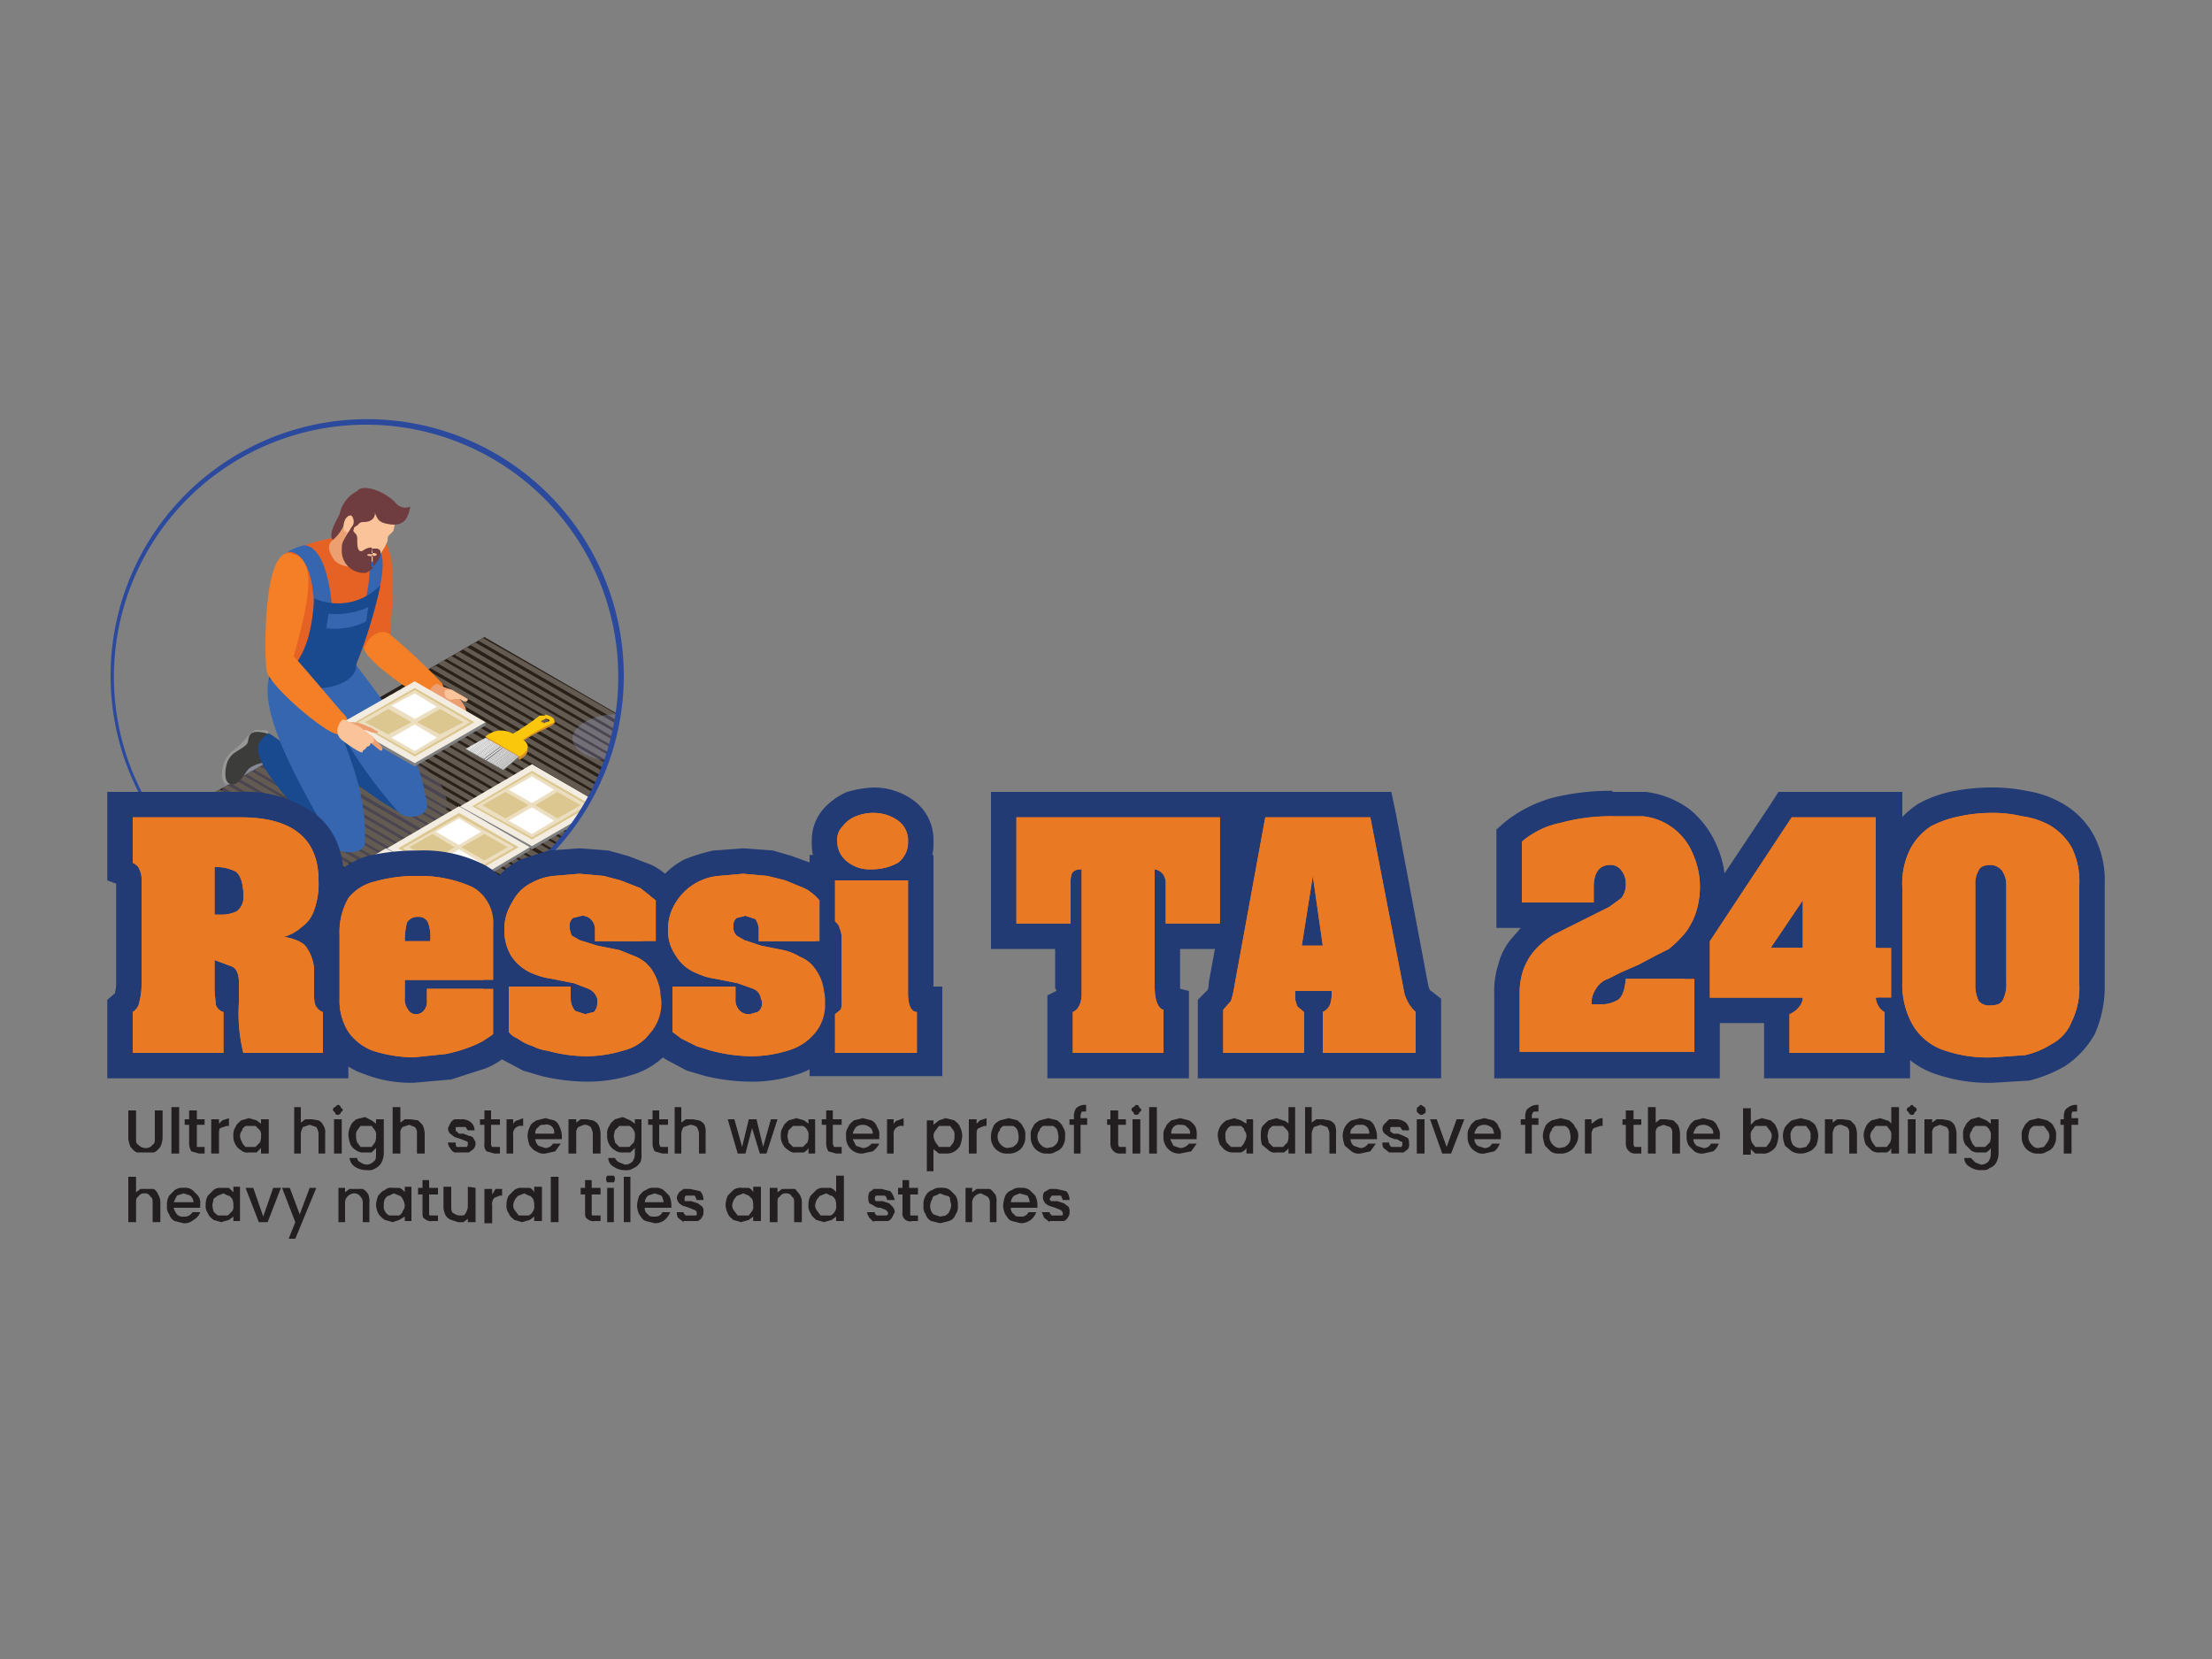 <svg xmlns="http://www.w3.org/2000/svg" xmlns:xlink="http://www.w3.org/1999/xlink" viewBox="0 0 200 150"><rect x="0" y="0" width="200" height="150" fill="#808080" stroke="none"/><defs><style>.a,.b{fill:none;}.b{clip-rule:evenodd;}.c{isolation:isolate;}.d{clip-path:url(#a);}.e{fill:#292019;}.aa,.ab,.cl,.cm,.cn,.co,.cp,.cq,.cr,.cs,.ct,.e,.f,.g,.i,.j,.k,.l,.m,.n,.o,.p,.q,.r,.s,.t,.u,.v,.w,.x,.y,.z{fill-rule:evenodd;}.f{fill:#7d87a7;}.g{fill:#535a6d;}.h{opacity:0.3;mix-blend-mode:multiply;}.i{fill:#969ecf;}.j{fill:#635b51;}.k{fill:#808081;}.l{fill:#f3ede1;}.m{fill:#ddc790;}.n{fill:#ecdfc1;}.cj,.o{fill:#fff;}.p{fill:#e66224;}.q{fill:#f47f26;}.r{fill:#ec9f70;}.s{fill:#fbc39a;}.t{fill:#979896;}.u{fill:#3c3c3b;}.v{fill:#194a90;}.w{fill:#3566af;}.x{fill:#211e1f;}.y{fill:#6f3d40;}.z{fill:#d28d29;}.aa{fill:#fbc70d;}.ab{fill:#676767;}.ac{clip-path:url(#b);}.ad{fill:#c3c3c3;}.ae{fill:#c5c4c4;}.af{fill:#c6c5c5;}.ag{fill:#c6c6c6;}.ah{fill:#c7c7c7;}.ai{fill:#c8c7c8;}.aj{fill:#c9c8c8;}.ak{fill:#cac9c9;}.al{fill:#cbcaca;}.am{fill:#cccbcb;}.an{fill:#cdcccc;}.ao{fill:#cdcdcc;}.ap{fill:#cececd;}.aq{fill:#cfcfce;}.ar{fill:#d0d0cf;}.as{fill:#d1d0d0;}.at{fill:#d2d1d1;}.au{fill:#d3d2d2;}.av{fill:#d4d3d3;}.aw{fill:#d5d4d4;}.ax{fill:#d5d5d5;}.ay{fill:#d6d6d6;}.az{fill:#d7d7d6;}.ba{fill:#d8d8d7;}.bb{fill:#d9d9d8;}.bc{fill:#dad9d9;}.bd{fill:#dbdada;}.be{fill:#dcdbdb;}.bf{fill:#dddddc;}.bg{fill:#dedddd;}.bh{fill:#dfdede;}.bi{fill:#e0dfdf;}.bj{fill:#e1e0e0;}.bk{fill:#e2e1e1;}.bl{fill:#e3e2e2;}.bm{fill:#e4e3e3;}.bn{fill:#e5e4e4;}.bo{fill:#e6e5e4;}.bp{fill:#e7e6e6;}.bq{fill:#e8e7e6;}.br{fill:#e9e8e8;}.bs{fill:#eae9e9;}.bt{fill:#ebeaea;}.bu{fill:#ecebeb;}.bv{fill:#edeceb;}.bw{fill:#eeeded;}.bx{fill:#efeeee;}.by{fill:#f0efef;}.bz{fill:#f1f0f0;}.ca{fill:#f2f1f1;}.cb{fill:#f3f2f2;}.cc{fill:#f4f4f4;}.cd{fill:#f5f5f5;}.ce{fill:#f6f7f6;}.cf{fill:#f7f7f7;}.cg{fill:#f9f9f9;}.ch{fill:#fafbfb;}.ci{fill:#fcfdff;}.ck{clip-path:url(#c);}.cl{fill:#333;}.cm{fill:#e4a124;}.cn{fill:#4d4c4d;}.co{fill:#575756;}.cp{fill:#1d1c1a;}.cq{fill:#6e9c40;}.cr{fill:#8abc4c;}.cs{fill:#b1d577;}.ct{fill:#d1e4a0;}.cu{fill:#2b4a9e;}.cv{fill:#ea7923;}.cw{fill:#233b74;}.cx{fill:#231f20;}</style><clipPath id="a"><circle class="a" cx="33.2" cy="61.2" r="22.9"/></clipPath><clipPath id="b"><polygon class="b" points="24.3 73.2 13.7 79.4 15.1 80.6 15.5 80.3 15.1 80.1 15.6 79.8 16 80 16.5 79.7 16.1 79.5 16.5 79.2 17 79.5 17.4 79.2 17 78.9 17.5 78.7 17.9 78.9 18.4 78.6 18 78.4 18.5 78.1 18.9 78.3 19.4 78.1 19 77.8 19.5 77.6 19.9 77.8 20.3 77.5 19.9 77.3 20.4 77 20.8 77.2 21.3 77 20.9 76.7 21.4 76.4 21.8 76.7 22.3 76.4 21.9 76.2 22.4 75.9 22.8 76.1 23.2 75.8 22.8 75.6 23.3 75.3 23.7 75.6 24.2 75.3 23.8 75.1 24.3 74.8 24.7 75 25.2 74.7 24.8 74.5 25.3 74.2 25.7 74.4 26.1 74.2 24.3 73.2"/></clipPath><clipPath id="c"><polygon class="b" points="43.9 66.7 46.9 68.4 45.5 69.6 42.1 67.7 43.9 66.7"/></clipPath></defs><title>ta 240</title><g class="c"><g class="d"><polygon class="e" points="11.5 76.2 32.8 88.6 65.1 69.9 43.8 57.6 11.5 76.2"/><polygon class="f" points="65.1 69.9 32.8 88.6 32.8 88.9 65.1 70.3 65.1 69.9"/><polygon class="g" points="11.5 76.2 32.8 88.6 32.8 88.9 11.5 76.6 11.5 76.2"/><g class="h"><path class="i" d="M30.1,67.2c5.7,0,10.3,2.5,10.3,5.5s-4.6,5.4-10.3,5.4-10.3-2.4-10.3-5.4S24.4,67.2,30.1,67.2Z"/></g><polygon class="j" points="32.8 88.6 11.5 76.2 11.9 76 33.3 88.3 32.8 88.6"/><polygon class="j" points="33.5 88.1 12.2 75.8 12.7 75.6 34.1 87.8 33.5 88.1"/><polygon class="j" points="34.3 87.7 12.9 75.4 13.4 75.1 34.8 87.4 34.3 87.7"/><polygon class="j" points="35 87.3 13.7 75 14.1 74.7 35.5 87 35 87.3"/><polygon class="j" points="35.7 86.9 14.4 74.6 14.8 74.3 36.2 86.6 35.7 86.9"/><polygon class="j" points="36.4 86.5 15.2 74.2 15.6 73.9 37 86.2 36.4 86.5"/><polygon class="j" points="37.1 86.1 15.8 73.7 16.3 73.5 37.7 85.8 37.1 86.1"/><polygon class="j" points="37.9 85.6 16.5 73.3 17 73.1 38.4 85.3 37.9 85.6"/><polygon class="j" points="38.6 85.2 17.3 72.9 17.7 72.6 39.1 84.9 38.6 85.2"/><polygon class="j" points="39.3 84.8 18 72.5 18.4 72.2 39.8 84.5 39.3 84.8"/><polygon class="j" points="40 84.4 18.7 72.1 19.1 71.8 40.5 84.1 40 84.4"/><polygon class="j" points="40.8 84 19.4 71.6 19.9 71.4 41.3 83.7 40.8 84"/><polygon class="j" points="41.5 83.6 20.2 71.2 20.6 71 42 83.3 41.5 83.6"/><polygon class="j" points="42.2 83.1 21 70.9 21.4 70.6 42.7 82.8 42.2 83.1"/><polygon class="j" points="42.9 82.7 21.6 70.4 22 70.1 43.4 82.4 42.9 82.7"/><polygon class="j" points="43.6 82.3 22.3 70 22.7 69.7 44.1 82 43.6 82.3"/><polygon class="j" points="44.4 81.9 23 69.6 23.5 69.3 44.9 81.6 44.4 81.9"/><polygon class="j" points="45.1 81.5 23.9 69.2 24.3 69 45.6 81.2 45.1 81.5"/><polygon class="j" points="45.8 81.1 24.6 68.8 25.1 68.6 46.3 80.8 45.8 81.1"/><polygon class="j" points="46.5 80.7 25.4 68.4 25.8 68.2 47 80.4 46.5 80.7"/><polygon class="j" points="47.2 80.2 26.1 68 26.5 67.7 47.8 79.9 47.2 80.2"/><polygon class="j" points="48 79.8 26.8 67.6 27.3 67.3 48.5 79.5 48 79.8"/><polygon class="j" points="48.7 79.4 27.6 67.2 28 66.9 49.2 79.1 48.7 79.4"/><polygon class="j" points="49.4 79 28.3 66.8 28.7 66.5 49.9 78.7 49.4 79"/><polygon class="j" points="50.1 78.6 29 66.4 29.5 66.1 50.6 78.3 50.1 78.6"/><polygon class="j" points="50.9 78.1 29.8 65.9 30.2 65.7 51.4 77.8 50.9 78.1"/><polygon class="j" points="51.6 77.7 30.5 65.5 30.9 65.3 52.1 77.4 51.6 77.7"/><polygon class="j" points="52.3 77.3 31.2 65.1 31.6 64.9 52.8 77 52.3 77.3"/><polygon class="j" points="53 76.9 31.9 64.7 32.4 64.5 53.5 76.6 53 76.9"/><polygon class="j" points="53.7 76.5 32.7 64.3 33.1 64 54.3 76.2 53.7 76.5"/><polygon class="j" points="54.5 76.1 33.4 63.9 33.8 63.6 55 75.8 54.5 76.1"/><polygon class="j" points="55.2 75.7 34.1 63.5 34.6 63.2 55.7 75.4 55.2 75.7"/><polygon class="j" points="55.9 75.2 34.9 63.1 35.3 62.8 56.4 74.9 55.9 75.2"/><polygon class="j" points="56.6 74.8 35.6 62.7 36 62.4 57.1 74.5 56.6 74.8"/><polygon class="j" points="57.3 74.4 36.3 62.2 36.8 62 57.9 74.1 57.3 74.4"/><polygon class="j" points="58.1 74 37.1 61.8 37.5 61.6 58.6 73.7 58.1 74"/><polygon class="j" points="58.8 73.6 37.8 61.4 38.2 61.2 59.3 73.3 58.8 73.6"/><polygon class="j" points="59.5 73.1 38.5 61 39 60.8 60 72.9 59.5 73.1"/><polygon class="j" points="60.2 72.7 38.9 60.4 39.4 60.2 60.7 72.4 60.2 72.7"/><polygon class="j" points="61 72.3 39.6 60 40.1 59.7 61.5 72 61 72.3"/><polygon class="j" points="61.7 71.9 40.4 59.6 40.8 59.3 62.2 71.6 61.7 71.9"/><polygon class="j" points="62.4 71.5 41.1 59.2 41.5 58.9 62.9 71.2 62.4 71.5"/><polygon class="j" points="63.1 71.1 41.8 58.7 42.2 58.5 63.6 70.8 63.1 71.1"/><polygon class="j" points="63.8 70.7 42.5 58.3 43 58.1 64.3 70.4 63.8 70.7"/><polygon class="j" points="64.6 70.2 43.2 57.9 43.7 57.7 65.1 69.9 64.6 70.2"/><polygon class="k" points="54.5 73.1 48.1 76.8 41.6 73.2 41.6 72.9 41.9 72.9 48.1 69.3 54.2 72.8 54.5 72.8 54.5 73.1"/><polygon class="l" points="54.5 72.8 48.1 76.5 41.6 72.9 48.1 69.1 54.5 72.8"/><polygon class="m" points="53.5 72.8 48.1 75.9 42.7 72.9 48.1 69.7 53.5 72.8"/><polygon class="n" points="53.1 72.8 48.1 75.7 43 72.9 48.1 69.9 53.1 72.8"/><polygon class="o" points="50.1 71.4 48.1 72.6 46 71.4 48.1 70.2 50.1 71.4"/><polygon class="o" points="50.1 74.2 48.1 75.4 46 74.2 48.1 73 50.1 74.2"/><polygon class="m" points="52.5 72.8 50.4 74 48.4 72.8 50.4 71.6 52.5 72.8"/><polygon class="m" points="47.8 72.8 45.7 74 43.6 72.8 45.7 71.6 47.8 72.8"/><polygon class="k" points="47.9 76.9 41.5 80.7 35 77 35 76.7 35.3 76.7 41.5 73.1 47.6 76.6 47.9 76.6 47.9 76.9"/><polygon class="l" points="47.9 76.6 41.5 80.4 35 76.7 41.5 72.9 47.9 76.6"/><polygon class="m" points="46.9 76.6 41.5 79.7 36 76.7 41.5 73.5 46.9 76.6"/><polygon class="n" points="46.5 76.6 41.5 79.5 36.4 76.7 41.5 73.8 46.5 76.6"/><polygon class="o" points="43.5 75.2 41.5 76.4 39.4 75.2 41.5 74 43.5 75.2"/><polygon class="o" points="43.5 78 41.5 79.2 39.4 78 41.5 76.8 43.5 78"/><polygon class="m" points="45.9 76.6 43.8 77.8 41.7 76.6 43.8 75.4 45.9 76.6"/><polygon class="m" points="41.1 76.6 39.1 77.8 37 76.6 39.1 75.4 41.1 76.6"/><polygon class="k" points="41.3 80.7 34.9 84.5 28.4 80.8 28.4 80.5 28.7 80.5 34.9 76.9 41 80.4 41.3 80.4 41.3 80.7"/><polygon class="l" points="41.3 80.4 34.9 84.2 28.4 80.5 34.9 76.7 41.3 80.4"/><polygon class="m" points="40.2 80.4 34.9 83.6 29.4 80.5 34.9 77.4 40.2 80.4"/><polygon class="n" points="39.9 80.4 34.9 83.3 29.8 80.5 34.9 77.6 39.9 80.4"/><polygon class="o" points="36.9 79 34.8 80.2 32.8 79 34.8 77.8 36.9 79"/><polygon class="o" points="36.9 81.8 34.8 83 32.8 81.8 34.8 80.6 36.9 81.8"/><polygon class="m" points="39.2 80.4 37.2 81.6 35.1 80.4 37.2 79.2 39.2 80.4"/><polygon class="m" points="34.5 80.4 32.5 81.6 30.4 80.5 32.5 79.3 34.5 80.4"/><path class="p" d="M33.5,48.2c-3-.7-1,9.5-.6,10.4s2.5.2,2.4-1.2S36.6,48.3,33.5,48.2Z"/><path class="q" d="M32.9,58.6c.2,1.2,4.6,4.2,6,4.8s1.4-1.3,1-1.7a53.1,53.1,0,0,0-4.6-4.3C34.3,56.7,33.3,57.6,32.9,58.6Z"/><path class="r" d="M38.8,62.8c-.2-.2.5-1.2.9-.9s1,.3,1.3.6A9.7,9.7,0,0,1,42.1,64c.1.3-1.3.8-1.6.8a3.1,3.1,0,0,1-1-1.4C39.3,62.9,39.4,63.1,38.8,62.8Z"/><path class="r" d="M40.9,64.7l.3.9c0,.2-.2.3-.3.1l-.4-.9C40.4,64.6,40.8,64.4,40.9,64.7Z"/><path class="r" d="M41,64.4h.3l.4,1.1c.1.2-.2.4-.3.1l-.5-1A.2.2,0,0,1,41,64.4Z"/><path class="r" d="M41.3,64.2h0c.2,0,.3,0,.3.2l.4,1.1c.1.3-.2.4-.3.2l-.5-1.2A.4.4,0,0,1,41.3,64.2Z"/><path class="r" d="M42.1,64.1l.4,1.1c0,.3-.3.4-.4.1l-.4-1C41.6,64,42,63.8,42.1,64.1Z"/><path class="s" d="M40.3,62.4a.8.8,0,0,1,.8.1l.7.4.5.3c0,.2-.2.4-.7,0h-.5C40.3,63.5,40,62.6,40.3,62.4Z"/><path class="t" d="M25.2,67.2s-1.7,0-1.1-.7-.6-.4-.8-.5-.8.4-1.1.8A6.8,6.8,0,0,1,20.9,68a2.7,2.7,0,0,0-.8,2.3c0,.3.2.6.4.6h.3l1.3-1.1a4.4,4.4,0,0,1,2.2-1h1A2.1,2.1,0,0,0,25.2,67.2Z"/><path class="u" d="M25.5,67.1c-.8-.1-.5-.7-1.9-.9s-1,.8-1.3,1.1-.7.5-1,.7-.5.4-.7.8-.5,2,.3,2.1,1.2-1,1.6-1.4a3,3,0,0,1,2.4-.5,1.4,1.4,0,0,0,.4-.4A1.5,1.5,0,0,0,25.5,67.1Z"/><path class="p" d="M29.8,48.7A15.5,15.5,0,0,0,25.9,50c-.9.6-.4,2.4-.4,2.6S25,57,24.9,58s-.8,3,0,3.7c.5,3.1,5.9,1.2,7-1s1.2-3.1,2.1-6.5c.3-.8,1.5-3.6.6-5a3.5,3.5,0,0,0-1.3-.8A13.3,13.3,0,0,0,29.8,48.7Z"/><path class="v" d="M30.2,64.9c-.7.6-1.4,1.5-.4,3.3s3.9,3.9,6.7,5.5c-1.2-2.3-1.5-3.2-2.7-5.5S31.1,64.9,30.2,64.9Z"/><path class="w" d="M36.1,73.5c.8.7,2.7.3,2.5-.8-.8-5.5-3.8-9.1-6.5-12.7-3.1,1.9-1.7.4-2.5-.1a4.6,4.6,0,0,0-.4,4.2A25.1,25.1,0,0,1,31.3,67,42.1,42.1,0,0,0,36.1,73.5Z"/><path class="v" d="M24.3,66.3c-.7.5-1.5,1-.5,2.9s4.3,5.5,6.5,7.5c-1.2-2.5-1-3.8-2.2-6.2S25.2,66.8,24.3,66.3Z"/><path class="w" d="M31.9,49c1.5-.1,2.1,2.3.8,6.5.4.2.4,0,1,0,1-3.4,1.5-5.8-.3-6.8S32.7,48.6,31.9,49Z"/><path class="w" d="M30.2,76.5c.3.7,2.7.9,2.8-.3.1-3.9-.8-6.4-2.6-11,1.4-.3.2-2.3.3-4.7a6.6,6.6,0,0,1-6.4.9C23.4,65.2,28.3,72.9,30.2,76.5Z"/><path class="v" d="M24.3,61.4c2.9,1.4,7.4,1.1,7.9-1v-1c-1.7,1.3-5.8,2.4-7.7,1.3A6.4,6.4,0,0,0,24.3,61.4Z"/><path class="q" d="M26.5,50.1c-2.8-1.2-2.6,9.5-2.4,10.4s2.2.7,2.4-.8S29.5,50.7,26.5,50.1Z"/><path class="w" d="M26,49.9c1.3-.1,2.5,1.6,2.4,6.1a4.7,4.7,0,0,0,1.7.2c-.1-3.1-.8-6.8-2.6-6.9A5.1,5.1,0,0,0,26,49.9Z"/><path class="v" d="M25.7,61.1c1.7-1.4,2.5-3.5,2.7-7a5.3,5.3,0,0,0,6-1.2,44.1,44.1,0,0,1-2.2,7.2C31.3,61.1,29.2,62.1,25.7,61.1Z"/><path class="q" d="M24.1,60.6c.1,1.2,4.6,5.1,6.1,5.7s1.5-1.1,1-1.6-3.3-3.9-4.5-5.2S24.6,59.6,24.1,60.6Z"/><path class="w" d="M29.7,55.5a7.2,7.2,0,0,0,3.6-.6l-.2,1.3a6.4,6.4,0,0,1-3.6.6Z"/><path class="r" d="M31.2,47.3A4.5,4.5,0,0,1,29.9,49c-.3.5-.1,1,.3,1.6s2.1,1,2.3.2-.2-.7-.1-1-.5-.6-.4-.9Z"/><path class="s" d="M35.9,46.8a4.5,4.5,0,0,0-.3,1.1c-.1.3-.4.4-.5.6s0,.3-.1.5a4.6,4.6,0,0,1-.8,1.3,1.9,1.9,0,0,1-1.1.7c-.9.1-1.2-1-1.8-1.5s.2-1.3.3-2C31.9,44.4,36.1,44.7,35.9,46.8Z"/><path class="x" d="M30.8,46.5h0Z"/><path class="y" d="M32.9,47.2a.6.6,0,0,0-.5.2c-.1.2-.3.1-.5.5s-.6-1-.8-.5a3.3,3.3,0,0,1-1,1.4c-.5-.4.4-1.9.6-2.3a3,3,0,0,1,1.6-2.1c1.2.8,1.5.9,1.6,1.8S33.2,47.2,32.9,47.2Z"/><path class="s" d="M31.1,47.3c-.1.4,0,.8.2.8s.4-.3.6-.6,0-.9-.2-.9S31.2,46.8,31.1,47.3Z"/><path class="y" d="M34.4,50c0-.2,0-.3-.3-.4h-.5V50h.2c.6.1,0,.4-.1.2h-.1v1.1C34,51,34.5,50.3,34.4,50Zm-.8-.5a1.3,1.3,0,0,0-.8.3c-.5.2-.5-.5-.5-1.1s-.5-.5-.3-.9v-.3a5,5,0,0,0-.9,1.3,1.4,1.4,0,0,0-.2.7v.4a2,2,0,0,0,2.1,1.9c.2,0,.4-.2.7-.4V50.3c-.3,0-.7-.1-.4-.2h.4Z"/><path class="y" d="M32.3,44.4c.5-.7,2.5,0,3.5,1.1a1.1,1.1,0,0,0,1.3.3c-.2,1.1-.6,1.8-1.9,1.6s-1-.7-1.5-1.3Z"/><path class="z" d="M14.8,74.3A13.8,13.8,0,0,1,17.7,76l1-.5a24.6,24.6,0,0,1-3.4-2.2.4.4,0,0,0-.5-.1v.3h0c.2,0,.4.1.4.2l-.4.2Zm-.6-.3.6.3v-.4h0c-.2,0-.4-.1-.4-.2s.2-.2.4-.2v-.3c-.4,0-.8.3-.8.5h0A.2.2,0,0,0,14.2,74Z"/><path class="aa" d="M14.8,74.2a11.7,11.7,0,0,1,2.9,1.7l1-.6a14.1,14.1,0,0,1-3.4-2.2h-.5v.3h0c.2,0,.4.1.4.2s-.2.3-.4.3Zm-.6-.3.6.3v-.4h0c-.2,0-.4-.1-.4-.2s.2-.3.4-.3V73c-.4.1-.8.3-.8.6h0Z"/><path class="z" d="M24.4,73.2V73a2.6,2.6,0,0,0-2.4-.1l-8.4,4.9c-.8.5-.8,1.2,0,1.7Z"/><polygon class="ab" points="24.3 73.2 13.7 79.4 13.7 79.4 15.1 80.6 15.5 80.4 15.1 80.1 15.6 79.8 16 80.1 16.5 79.8 16.1 79.6 16.5 79.3 17 79.5 17.4 79.2 17 79 17.5 78.7 17.9 79 18.4 78.7 18 78.5 18.5 78.2 18.9 78.4 19.4 78.1 19 77.9 19.5 77.6 19.9 77.9 20.3 77.6 19.9 77.3 20.4 77.1 20.8 77.3 21.3 77 20.9 76.8 21.4 76.5 21.8 76.7 22.3 76.5 21.9 76.2 22.4 75.9 22.8 76.2 23.2 75.9 22.8 75.7 23.3 75.4 23.7 75.6 24.2 75.3 23.8 75.1 24.3 74.8 24.7 75.1 25.2 74.8 24.8 74.6 25.3 74.3 25.7 74.5 26.1 74.2 24.3 73.2"/><g class="ac"><polygon class="ad" points="13.7 80.2 14.1 80.6 13.7 80.6 13.7 80.2"/><polygon class="ad" points="13.7 79.9 14.4 80.6 14.1 80.6 13.7 80.2 13.7 79.9"/><polygon class="ae" points="13.7 79.6 14.8 80.6 14.4 80.6 13.7 79.9 13.7 79.6"/><polygon class="af" points="13.7 79.3 15.1 80.6 14.8 80.6 13.7 79.6 13.7 79.3"/><polygon class="ag" points="13.7 79 15.5 80.6 15.1 80.6 13.7 79.3 13.7 79"/><polygon class="ah" points="13.7 78.7 15.8 80.6 15.5 80.6 13.7 79 13.7 78.7"/><polygon class="ai" points="13.7 78.6 13.8 78.5 16.2 80.6 15.8 80.6 13.7 78.7 13.7 78.6"/><polygon class="aj" points="13.8 78.5 13.9 78.3 16.5 80.6 16.2 80.6 13.8 78.5"/><polygon class="ak" points="13.9 78.3 14.1 78.1 16.9 80.6 16.5 80.6 13.9 78.3"/><polygon class="al" points="14.1 78.1 14.2 78 17.2 80.6 16.9 80.6 14.1 78.1"/><polygon class="am" points="14.2 78 14.4 77.8 17.5 80.6 17.2 80.6 14.2 78"/><polygon class="an" points="14.4 77.8 14.5 77.6 17.9 80.6 17.5 80.6 14.4 77.8"/><polygon class="ao" points="14.5 77.6 14.7 77.5 18.2 80.6 17.9 80.6 14.5 77.6"/><polygon class="ap" points="14.7 77.5 14.8 77.3 18.6 80.6 18.2 80.6 14.7 77.5"/><polygon class="aq" points="14.8 77.3 15 77.1 18.9 80.6 18.6 80.6 14.8 77.3"/><polygon class="ar" points="15 77.1 15.1 77 19.3 80.6 18.9 80.6 15 77.1"/><polygon class="as" points="15.1 77 15.3 76.8 19.6 80.6 19.3 80.6 15.1 77"/><polygon class="at" points="15.3 76.8 15.4 76.6 20 80.6 19.6 80.6 15.3 76.8"/><polygon class="au" points="15.4 76.6 15.6 76.4 20.3 80.6 20 80.6 15.4 76.6"/><polygon class="av" points="15.6 76.4 15.7 76.3 20.7 80.6 20.3 80.6 15.6 76.4"/><polygon class="aw" points="15.7 76.3 15.9 76.1 21 80.6 20.7 80.6 15.7 76.3"/><polygon class="ax" points="15.9 76.1 16 75.9 21.3 80.5 21.3 80.6 21 80.6 15.9 76.1"/><rect class="ay" x="18.6" y="74.6" width="0.2" height="6.98" transform="translate(-52.5 41) rotate(-49)"/><rect class="az" x="18.8" y="74.5" width="0.2" height="6.98" transform="matrix(0.66, -0.75, 0.75, 0.66, -52.34, 41.06)"/><rect class="ba" x="18.9" y="74.3" width="0.2" height="6.98" transform="translate(-52.2 41.1) rotate(-49)"/><rect class="bb" x="19.1" y="74.1" width="0.2" height="6.98" transform="translate(-52 41.2) rotate(-49)"/><rect class="bc" x="19.2" y="74" width="0.2" height="6.98" transform="translate(-51.8 41.2) rotate(-49)"/><rect class="bd" x="19.4" y="73.8" width="0.2" height="6.98" transform="translate(-51.6 41.3) rotate(-49)"/><rect class="be" x="19.5" y="73.6" width="0.2" height="6.98" transform="translate(-51.4 41.3) rotate(-49)"/><rect class="bf" x="19.7" y="73.4" width="0.2" height="6.98" transform="translate(-51.3 41.4) rotate(-49)"/><rect class="bg" x="19.8" y="73.3" width="0.2" height="6.98" transform="matrix(0.66, -0.75, 0.75, 0.66, -51.08, 41.43)"/><rect class="bh" x="20" y="73.1" width="0.2" height="6.98" transform="translate(-50.9 41.5) rotate(-49)"/><rect class="bi" x="20.1" y="72.9" width="0.2" height="6.98" transform="translate(-50.7 41.5) rotate(-49)"/><rect class="bj" x="20.3" y="72.8" width="0.2" height="6.98" transform="translate(-50.5 41.6) rotate(-49)"/><rect class="bk" x="20.4" y="72.6" width="0.2" height="6.98" transform="matrix(0.66, -0.75, 0.75, 0.66, -50.36, 41.65)"/><rect class="bl" x="20.5" y="72.4" width="0.2" height="6.98" transform="translate(-50.2 41.7) rotate(-49)"/><rect class="bm" x="20.7" y="72.2" width="0.2" height="6.98" transform="translate(-50 41.8) rotate(-49)"/><rect class="bn" x="20.8" y="72.1" width="0.2" height="6.98" transform="translate(-49.8 41.8) rotate(-49)"/><polygon class="bo" points="18.4 73.2 18.4 73.2 18.7 73.2 23.8 77.6 23.7 77.8 18.4 73.2"/><polygon class="bp" points="19.1 73.2 24 77.4 23.8 77.6 18.7 73.2 19.1 73.2"/><polygon class="bq" points="19.4 73.2 24.1 77.3 24 77.4 19.1 73.2 19.4 73.2"/><polygon class="br" points="19.8 73.2 24.3 77.1 24.1 77.3 19.4 73.2 19.8 73.2"/><polygon class="bs" points="20.1 73.2 24.4 76.9 24.3 77.1 19.8 73.2 20.1 73.2"/><polygon class="bt" points="20.4 73.2 24.6 76.7 24.4 76.9 20.1 73.2 20.4 73.2"/><polygon class="bu" points="20.8 73.2 24.7 76.6 24.6 76.7 20.4 73.2 20.8 73.2"/><polygon class="bv" points="21.1 73.2 24.9 76.4 24.7 76.6 20.8 73.2 21.1 73.2"/><polygon class="bw" points="21.5 73.2 25 76.2 24.9 76.4 21.1 73.2 21.5 73.2"/><polygon class="bx" points="21.8 73.2 25.2 76.1 25 76.2 21.5 73.2 21.8 73.2"/><polygon class="by" points="22.2 73.2 25.3 75.9 25.2 76.1 21.8 73.2 22.2 73.2"/><polygon class="bz" points="22.5 73.2 25.5 75.7 25.3 75.9 22.2 73.2 22.5 73.2"/><polygon class="ca" points="22.9 73.2 25.6 75.5 25.5 75.7 22.5 73.2 22.9 73.2"/><polygon class="cb" points="23.2 73.2 25.8 75.4 25.6 75.5 22.9 73.2 23.2 73.2"/><polygon class="cc" points="23.6 73.2 25.9 75.2 25.8 75.4 23.2 73.2 23.6 73.2"/><polygon class="cd" points="23.9 73.2 26 75 25.9 75.2 23.6 73.2 23.9 73.2"/><polygon class="ce" points="24.2 73.2 26.1 74.8 26.1 74.9 26 75 23.9 73.2 24.2 73.2"/><polygon class="cf" points="24.6 73.2 26.1 74.5 26.1 74.8 24.2 73.2 24.6 73.2"/><polygon class="cg" points="24.9 73.2 26.1 74.2 26.1 74.5 24.6 73.2 24.9 73.2"/><polygon class="ch" points="25.3 73.2 26.1 73.9 26.1 74.2 24.9 73.2 25.3 73.2"/><polygon class="ci" points="25.6 73.2 26.1 73.6 26.1 73.9 25.3 73.2 25.6 73.2"/><polygon class="cj" points="26 73.2 26.1 73.3 26.1 73.6 25.6 73.2 26 73.2"/><polygon class="cj" points="26.1 73.3 26 73.2 26.1 73.2 26.1 73.3"/></g><path class="aa" d="M24.4,73a2.3,2.3,0,0,0-2.4-.2l-8.4,4.8c-.8.5-.8,1.3,0,1.7Z"/><path class="z" d="M49.9,65.6l-.6.3v-.5h0c.3,0,.4,0,.4-.2s-.2-.2-.4-.2v-.3c.4.1.8.3.9.6h0Zm-.6.3a16.9,16.9,0,0,0-2.9,1.7l-1-.6a12.4,12.4,0,0,0,3.4-2.2h.5V65h0c-.2,0-.4.1-.4.2l.4.2Z"/><path class="z" d="M43.9,66.7h0a2.3,2.3,0,0,1,2.4-.1l.7.4c1.1.6.8,1.2,0,1.7Z"/><polygon class="ab" points="43.9 66.8 46.9 68.4 46.9 68.5 45.5 69.7 42.1 67.8 43.9 66.8"/><g class="ck"><polygon class="af" points="46.9 69.6 46.9 69.6 46.9 69.6 46.9 69.6"/><polygon class="ag" points="46.7 69.6 46.9 69.5 46.9 69.6 46.9 69.6 46.7 69.6"/><polygon class="ah" points="46.5 69.6 46.9 69.3 46.9 69.5 46.7 69.6 46.5 69.6"/><polygon class="ai" points="46.4 69.6 46.9 69.2 46.9 69.3 46.5 69.6 46.4 69.6"/><polygon class="aj" points="46.2 69.6 46.9 69.1 46.9 69.2 46.4 69.6 46.2 69.6"/><polygon class="ak" points="46 69.6 46.9 69 46.9 69.1 46.2 69.6 46 69.6"/><polygon class="al" points="45.9 69.6 46.9 68.8 46.9 69 46 69.6 45.9 69.6"/><polygon class="am" points="45.7 69.6 46.9 68.7 46.9 68.8 45.9 69.6 45.7 69.6"/><polygon class="an" points="45.5 69.6 46.9 68.6 46.9 68.7 45.7 69.6 45.5 69.6"/><polygon class="ao" points="45.4 69.6 46.9 68.5 46.9 68.6 45.5 69.6 45.4 69.6"/><polygon class="ap" points="45.2 69.6 46.9 68.3 46.9 68.5 45.4 69.6 45.2 69.6"/><polygon class="aq" points="45.1 69.6 46.9 68.2 46.9 68.3 45.2 69.6 45.1 69.6"/><polygon class="ar" points="44.9 69.6 46.9 68.1 46.9 68.2 45.1 69.6 44.9 69.6"/><polygon class="as" points="44.7 69.6 46.9 68 46.9 68.1 44.9 69.6 44.7 69.6"/><polygon class="at" points="44.6 69.6 46.9 67.8 46.9 68 44.7 69.6 44.6 69.6"/><polygon class="au" points="44.4 69.6 46.9 67.7 46.9 67.8 44.6 69.6 44.4 69.6"/><polygon class="av" points="44.2 69.6 46.9 67.6 46.9 67.6 46.9 67.7 44.4 69.6 44.2 69.6"/><polygon class="aw" points="44.1 69.6 46.9 67.5 46.9 67.6 44.2 69.6 44.1 69.6"/><polygon class="ax" points="43.9 69.6 46.8 67.4 46.9 67.5 44.1 69.6 43.9 69.6"/><polygon class="ay" points="43.8 69.6 46.7 67.4 46.8 67.4 43.9 69.6 43.8 69.6"/><polygon class="az" points="43.6 69.6 46.7 67.3 46.7 67.4 43.8 69.6 43.6 69.6"/><polygon class="ba" points="43.4 69.6 46.6 67.2 46.7 67.3 43.6 69.6 43.4 69.6"/><polygon class="bb" points="43.3 69.6 46.6 67.1 46.6 67.2 43.4 69.6 43.3 69.6"/><polygon class="bc" points="43.1 69.6 46.5 67.1 46.6 67.1 43.3 69.6 43.1 69.6"/><polygon class="bd" points="42.9 69.6 46.5 67 46.5 67.1 43.1 69.6 42.9 69.6"/><polygon class="be" points="42.9 69.6 42.9 69.6 46.4 66.9 46.5 67 42.9 69.6 42.9 69.6"/><rect class="bf" x="42.4" y="68.1" width="4.4" height="0.1" transform="translate(-32.1 40.6) rotate(-37)"/><rect class="bg" x="42.3" y="68.1" width="4.4" height="0.1" transform="translate(-32 40.5) rotate(-37)"/><polygon class="bh" points="42.7 69.4 42.7 69.3 46.2 66.7 46.2 66.7 46.3 66.7 42.7 69.4"/><polygon class="bi" points="42.7 69.3 42.6 69.2 46 66.7 46.2 66.7 42.7 69.3"/><polygon class="bj" points="42.6 69.2 42.6 69.2 45.8 66.7 46 66.7 42.6 69.2"/><polygon class="bk" points="42.6 69.2 42.5 69.1 45.7 66.7 45.8 66.7 42.6 69.2"/><polygon class="bl" points="42.5 69.1 42.4 69 45.5 66.7 45.7 66.7 42.5 69.1"/><polygon class="bm" points="42.4 69 42.4 68.9 45.3 66.7 45.5 66.7 42.4 69"/><polygon class="bn" points="42.4 68.9 42.3 68.9 45.2 66.7 45.3 66.7 42.4 68.9"/><polygon class="bo" points="42.3 68.9 42.3 68.8 45 66.7 45.2 66.7 42.3 68.9"/><polygon class="bp" points="42.3 68.8 42.2 68.7 44.8 66.7 45 66.7 42.3 68.8"/><polygon class="bq" points="42.2 68.7 42.1 68.6 44.7 66.7 44.8 66.7 42.2 68.7"/><polygon class="br" points="42.1 68.6 42.1 68.5 44.5 66.7 44.7 66.7 42.1 68.6"/><polygon class="bs" points="42.1 68.5 42.1 68.5 42.1 68.4 44.4 66.7 44.5 66.7 42.1 68.5"/><polygon class="bt" points="42.1 68.3 44.2 66.7 44.4 66.7 42.1 68.4 42.1 68.3"/><polygon class="bu" points="42.1 68.2 44 66.7 44.2 66.7 42.1 68.3 42.1 68.2"/><polygon class="bv" points="42.1 68.1 43.9 66.7 44 66.7 42.1 68.2 42.1 68.1"/><polygon class="bw" points="42.1 67.9 43.7 66.7 43.9 66.7 42.1 68.1 42.1 67.9"/><polygon class="bx" points="42.1 67.8 43.5 66.7 43.7 66.7 42.1 67.9 42.1 67.8"/><polygon class="by" points="42.1 67.7 43.4 66.7 43.5 66.7 42.1 67.8 42.1 67.7"/><polygon class="bz" points="42.1 67.6 43.2 66.7 43.4 66.7 42.1 67.7 42.1 67.6"/><polygon class="ca" points="42.1 67.4 43 66.7 43.2 66.7 42.1 67.6 42.1 67.4"/><polygon class="cb" points="42.1 67.3 42.9 66.7 43 66.7 42.1 67.4 42.1 67.3"/><polygon class="cc" points="42.1 67.2 42.7 66.7 42.9 66.7 42.1 67.3 42.1 67.2"/><polygon class="cd" points="42.1 67.1 42.6 66.7 42.7 66.7 42.1 67.2 42.1 67.1"/><polygon class="ce" points="42.1 66.9 42.4 66.7 42.6 66.7 42.1 67.1 42.1 66.9"/><polygon class="cf" points="42.1 66.8 42.2 66.7 42.4 66.7 42.1 66.9 42.1 66.8"/><polygon class="cg" points="42.2 66.7 42.1 66.8 42.1 66.7 42.2 66.7"/></g><path class="aa" d="M43.9,66.6a2.1,2.1,0,0,1,2.4-.3l.7.4c1.1.6.8,1.2,0,1.7Z"/><path class="aa" d="M49.9,65.4l-.6.3v-.4h0c.3,0,.4-.1.4-.2l-.4-.2v-.3c.4.1.8.3.8.5h0C50.1,65.3,50.1,65.4,49.9,65.4Zm-.6.3a20.4,20.4,0,0,0-2.9,1.8l-1-.6a24.6,24.6,0,0,0,3.4-2.2h.5v.3h0l-.4.2c0,.1.2.2.4.2Z"/><polygon class="cl" points="38.3 89.1 37.6 89.5 37.6 87.7 38.3 87.3 38.3 89.1"/><polygon class="cm" points="37.6 89.5 24 81.7 24 79.8 37.6 87.7 37.6 89.5"/><polygon class="cn" points="37.6 89.5 37.5 89.4 37.5 87.6 37.6 87.7 37.6 89.5"/><polygon class="aa" points="38.3 87.3 37.6 87.7 24 79.8 24.7 79.4 38.3 87.3"/><polygon class="ab" points="38.3 87.3 37.6 87.7 37.5 87.6 37.5 87.6 38.2 87.2 38.3 87.3"/><polygon class="co" points="32.3 83.9 31.7 84.3 29.5 83 30.2 82.6 32.3 83.9"/><path class="cp" d="M31.6,84.3v.5h-.1l-1.9-1.1a.4.4,0,0,1-.1-.3V83Z"/><path class="cq" d="M31.5,84.2v.4h-.1l-1.7-1c-.1,0-.1-.1-.1-.2v-.3Z"/><polygon class="cr" points="32.2 83.8 31.5 84.2 29.6 83.1 30.3 82.7 32.2 83.8"/><polygon class="cn" points="24.1 81.7 24 81.7 24 79.8 24.1 79.9 24.1 81.7"/><polygon class="ab" points="24.8 79.5 24.1 79.9 24 79.8 24 79.8 24.7 79.4 24.8 79.5"/><path class="cs" d="M31.8,84l-1.4-.8a.1.1,0,0,1-.1-.1v-.4h0l1.9,1.1Z"/><path class="ct" d="M30.3,83.1l1.5.9-.3.2h0l-1.4-.8C29.8,83.3,30,83,30.3,83.1Z"/><path class="o" d="M30.9,83.5l.3.2c.3.2.1.4-.1.3l-.4-.2C30.5,83.7,30.7,83.4,30.9,83.5Z"/><path class="cn" d="M35.9,87.7a.9.9,0,0,0,.5.9c.2.1.3-.2.3-.6s-.2-.8-.4-.8S35.9,87.3,35.9,87.7Z"/><path class="cq" d="M36,87.7a.9.9,0,0,0,.4.8c.1.1.3-.1.3-.5s-.2-.7-.4-.7S35.9,87.4,36,87.7Z"/><path class="ct" d="M36.2,88.2v-1h.1c.2,0,.3.3.4.6v.3c0,.1-.1.1-.1.2A.2.2,0,0,1,36.2,88.2Z"/><path class="cn" d="M24.6,81.2a1.5,1.5,0,0,0,.5.9c.2.1.4-.2.3-.6a1.1,1.1,0,0,0-.4-.9C24.8,80.6,24.6,80.8,24.6,81.2Z"/><path class="cq" d="M24.7,81.2a.9.9,0,0,0,.4.8c.2.1.3-.2.3-.5a1,1,0,0,0-.4-.8C24.8,80.7,24.7,80.9,24.7,81.2Z"/><path class="ct" d="M25.3,81.9l-.6-1.1H25a1,1,0,0,1,.4.8c0,.2,0,.3-.1.4Z"/><g class="h"><path class="i" d="M59.1,66.4V67c-.3,1.1-2.1,2-4.1,1.8s-3.5-1.2-3.2-2.3,2.1-2,4.1-1.9Z"/></g><polygon class="k" points="43.9 65.6 37.5 69.3 31 65.6 31 65.3 31.3 65.3 37.5 61.8 43.6 65.3 43.9 65.3 43.9 65.6"/><polygon class="l" points="43.9 65.3 37.5 69 31 65.3 37.5 61.6 43.9 65.3"/><polygon class="m" points="42.9 65.3 37.5 68.4 32.1 65.3 37.5 62.2 42.9 65.3"/><polygon class="n" points="42.5 65.3 37.5 68.2 32.4 65.3 37.5 62.4 42.5 65.3"/><polygon class="o" points="39.5 63.9 37.5 65 35.4 63.8 37.5 62.7 39.5 63.9"/><polygon class="o" points="39.5 66.7 37.5 67.9 35.4 66.7 37.5 65.5 39.5 66.7"/><polygon class="m" points="41.9 65.3 39.8 66.4 37.7 65.3 39.8 64.1 41.9 65.3"/><polygon class="m" points="37.2 65.3 35.1 66.4 33 65.3 35.1 64.1 37.2 65.3"/><path class="r" d="M31.9,65.3a3.9,3.9,0,0,1,1.4.4c.4.1.5.3.8.4s-.2.3-.8,0-2.1.3-2-.3S31.4,65.3,31.9,65.3Z"/><path class="r" d="M33.3,67l1,.8c.2.2.4,0,.2-.3l-.8-.9C33.5,66.4,33.1,66.8,33.3,67Z"/><path class="s" d="M30.5,66c0-.2.3-1.1.7-.9l1.3.6,1.1.8c.3.3.3.7-.1.7a.3.3,0,0,1-.3.3c-.1.1-.1.2-.3.3s0,.3-.3.2-1.2-.7-1.7-1.1A1.1,1.1,0,0,1,30.5,66Z"/></g><path class="cu" d="M33.2,84.3A23.2,23.2,0,1,1,56.4,61.2,23.2,23.2,0,0,1,33.2,84.3Zm0-45.9A22.8,22.8,0,1,0,55.9,61.2,22.8,22.8,0,0,0,33.2,38.4Z"/><path class="cv" d="M10.8,96.4V90.9l.5-.3c.1-.1.2-.2.2-.3s.1-.5.1-1.3V79.1h0l-.8-.3v-6h11c2.6,0,4.6.5,6,1.7a6.2,6.2,0,0,1,2.1,5.1,9,9,0,0,1-.4,3.1,5.2,5.2,0,0,1-1.2,1.9,1,1,0,0,1,.5.6,4.9,4.9,0,0,1,.8,2.8v2.4h.1l.6.3v5.6Zm9.8-14.9h.1c.1,0,.1-.2.1-.5v-.2l-.2-1h0Z"/><path class="cw" d="M21.8,73.9c4.6,0,7,1.9,7,5.7a7,7,0,0,1-.4,2.7,3,3,0,0,1-1.1,1.5,4.2,4.2,0,0,1-1.6.9c1,.2,1.8.5,2.1,1.1a3.8,3.8,0,0,1,.6,2.2v1.6a4.1,4.1,0,0,0,.1,1.2,1.2,1.2,0,0,0,.7.7v3.7H22a14.9,14.9,0,0,1-.4-4.5V88.8c0-.7-.2-1.2-.6-1.4l-1.6-.6v2.6c0,.6.1,1,.1,1.4a1,1,0,0,0,.7.7v3.7H12V91.5a1.3,1.3,0,0,0,.6-.9,6.3,6.3,0,0,0,.2-1.6V79.4a1.9,1.9,0,0,0-.2-.8c-.1-.3-.3-.4-.6-.6V73.9h9.8m-2.4,8.8h.5a3.3,3.3,0,0,0,1.5-.3,1.6,1.6,0,0,0,.6-1.5v-.3c-.1-1-.3-1.5-.7-1.8a3.8,3.8,0,0,0-1.9-.4v4.3m2.4-11.1H9.7v8l.8.3V89c0,.4-.1.6-.1.8l-.7.6v7.1H31.5V90.1l-.8-.4h0V88a6.2,6.2,0,0,0-.9-3.4l.8-1.5a11.3,11.3,0,0,0,.5-3.5c0-3.3-1.4-5.1-2.6-6a10.5,10.5,0,0,0-6.7-2Z"/><path class="cv" d="M37.4,96.8h-.1a15.1,15.1,0,0,1-4-.7,6.2,6.2,0,0,1-2.8-2.2,6.4,6.4,0,0,1-.9-3.6V84.5a6.4,6.4,0,0,1,1-3.9,5.5,5.5,0,0,1,3-2.1,16.6,16.6,0,0,1,4.2-.4,11.5,11.5,0,0,1,5.5,1.1,4.9,4.9,0,0,1,2.5,4.5V94l-.4.3a7,7,0,0,1-2,1.2,11,11,0,0,1-2.9.9,11.5,11.5,0,0,1-3.1.4Z"/><path class="cw" d="M37.8,79.2a11.5,11.5,0,0,1,4.9,1,3.7,3.7,0,0,1,1.9,3.5v4.9h-8v1.6a1.6,1.6,0,0,0,.3,1.1.8.8,0,0,0,.7.4.9.9,0,0,0,.7-.3,1.2,1.2,0,0,0,.3-.9V89.4h6v4.1a7.5,7.5,0,0,1-1.7,1,13.4,13.4,0,0,1-2.6.8l-2.9.3a12.4,12.4,0,0,1-3.7-.6,4.8,4.8,0,0,1-2.2-1.7,5.3,5.3,0,0,1-.8-3V84.5a6.2,6.2,0,0,1,.8-3.3,4.3,4.3,0,0,1,2.4-1.5,13.7,13.7,0,0,1,3.9-.5m-1.2,5.9h2.3a3.9,3.9,0,0,0-.2-1.7.9.9,0,0,0-.9-.5,1.1,1.1,0,0,0-1,.5,6.5,6.5,0,0,0-.2,1.7m1.2-8.2a20.2,20.2,0,0,0-4.6.5,7.2,7.2,0,0,0-3.6,2.5,8.1,8.1,0,0,0-1.2,4.6v5.8a7.5,7.5,0,0,0,1.2,4.3,6.5,6.5,0,0,0,3.3,2.5,11.5,11.5,0,0,0,4.4.8h.1l3.4-.3,3.1-1a7,7,0,0,0,2.3-1.5l.7-.7V83.7a5.9,5.9,0,0,0-3.1-5.5,12.1,12.1,0,0,0-6-1.3Z"/><path class="cv" d="M53,96.7a15,15,0,0,1-3.7-.5l-1.6-.5-1.5-.8a3.1,3.1,0,0,1-1.2-1l-.2-.3V88H46l-.8-1a5.7,5.7,0,0,1-.8-2.9,6.8,6.8,0,0,1,.8-3.1,5.6,5.6,0,0,1,2.4-2.2,7.1,7.1,0,0,1,2.2-.7,11,11,0,0,1,2.6-.2,9,9,0,0,1,2.4.2l1.6.4a8.4,8.4,0,0,1,2,.8,4.5,4.5,0,0,1,1.7,1.3l.3.3v5.3H59.1l.7.7a6.3,6.3,0,0,1,1,2.5h0a5.7,5.7,0,0,1,.1,1.3,5.3,5.3,0,0,1-1.2,3.5,6.7,6.7,0,0,1-3,1.9A11,11,0,0,1,53,96.7Zm-.2-6.2h0Z"/><path class="cw" d="M52.4,79l2.2.2,1.5.4,1.8.7,1.4,1.1v3.7H53.8v-1a1.3,1.3,0,0,0-.4-1,1.1,1.1,0,0,0-.8-.3l-.8.2a.9.9,0,0,0-.3.7,2,2,0,0,0,.2.9l.7.4,1.6.5,2,.4,1.5.6a3.6,3.6,0,0,1,1.4,1.1,5.2,5.2,0,0,1,.8,2c0,.4.1.7.1,1.1a4.1,4.1,0,0,1-1,2.7A4.4,4.4,0,0,1,56.3,95a11.4,11.4,0,0,1-3.3.5,13.4,13.4,0,0,1-3.5-.5,3.8,3.8,0,0,1-1.3-.4,4.6,4.6,0,0,1-1.4-.7,1.8,1.8,0,0,1-.8-.6V89.2h5.6v1.1a1.8,1.8,0,0,0,.4,1.1l.9.3.8-.2a1.1,1.1,0,0,0,.3-.8v-.4a1.4,1.4,0,0,0-.8-.9l-1.3-.5-2-.4a6.9,6.9,0,0,1-1.8-.5,4.3,4.3,0,0,1-1.9-1.6,4.6,4.6,0,0,1-.6-2.3,4.5,4.5,0,0,1,.7-2.5,3.9,3.9,0,0,1,1.8-1.8,5.3,5.3,0,0,1,1.9-.6l2.4-.2m0-2.3-2.8.2-2.5.8a6.9,6.9,0,0,0-2.9,2.7,8.1,8.1,0,0,0-.9,3.7,8.7,8.7,0,0,0,.5,2.8h-.1V94l.4.6a3.9,3.9,0,0,0,1.5,1.3l1.7.9,1.7.5a18.3,18.3,0,0,0,4,.5,13.5,13.5,0,0,0,4.1-.6,7,7,0,0,0,3.5-2.3,6.2,6.2,0,0,0,1.5-4.2,7.7,7.7,0,0,0-.2-1.5h0a7.8,7.8,0,0,0-.5-1.8h.2V80.5l-.6-.6a6,6,0,0,0-2.1-1.7l-2.1-.8L55,76.9l-2.6-.2Z"/><path class="cv" d="M67.9,96.7a15.8,15.8,0,0,1-3.8-.5l-1.5-.5L61,94.9a2.7,2.7,0,0,1-1.1-1l-.2-.3V88h1.2a3.9,3.9,0,0,1-.8-1,4.9,4.9,0,0,1-.8-2.9,5.8,5.8,0,0,1,.8-3.1,5.6,5.6,0,0,1,2.4-2.2,6.3,6.3,0,0,1,2.2-.7,10.1,10.1,0,0,1,2.5-.2,9,9,0,0,1,2.4.2l1.7.4a7.7,7.7,0,0,1,1.9.8A4.9,4.9,0,0,1,75,80.6l.3.3v5.3H74l.6.7a5.1,5.1,0,0,1,1,2.5h0a5.9,5.9,0,0,1,.2,1.3,5.4,5.4,0,0,1-1.3,3.5,5.8,5.8,0,0,1-3,1.9A10.5,10.5,0,0,1,67.9,96.7Zm-.2-6.2h0Z"/><path class="cw" d="M67.2,79l2.2.2,1.6.4,1.7.7a4,4,0,0,1,1.4,1.1v3.7H68.6v-1a1.7,1.7,0,0,0-.3-1l-.9-.3-.8.2a.9.9,0,0,0-.3.7,1.2,1.2,0,0,0,.3.9l.7.4,1.5.5,2,.4a4.7,4.7,0,0,1,1.5.6,3,3,0,0,1,1.4,1.1,4,4,0,0,1,.8,2,4.1,4.1,0,0,1,.1,1.1,4,4,0,0,1-.9,2.7A5.1,5.1,0,0,1,71.2,95a11.4,11.4,0,0,1-3.3.5,14.9,14.9,0,0,1-3.6-.5L63,94.6l-1.4-.7-.8-.6V89.2h5.7v1.1a1.4,1.4,0,0,0,.4,1.1,1.2,1.2,0,0,0,.9.3l.7-.2a.9.9,0,0,0,.4-.8.8.8,0,0,0-.1-.4,1.1,1.1,0,0,0-.7-.9l-1.4-.5-2-.4A5.9,5.9,0,0,1,63,88a3.8,3.8,0,0,1-1.9-1.6,3.9,3.9,0,0,1-.7-2.3,4.5,4.5,0,0,1,.7-2.5,5.1,5.1,0,0,1,3.8-2.4l2.3-.2m0-2.3-2.7.2a16,16,0,0,0-2.6.8,6.6,6.6,0,0,0-2.8,2.7,7.1,7.1,0,0,0-1,3.7,6.7,6.7,0,0,0,.6,2.8h-.2V94l.4.6a4.9,4.9,0,0,0,1.5,1.3l1.7.9,1.7.5a18.4,18.4,0,0,0,4.1.5,12.9,12.9,0,0,0,4-.6,7,7,0,0,0,3.5-2.3,6.2,6.2,0,0,0,1.5-4.2,7.6,7.6,0,0,0-.1-1.5h0a4.8,4.8,0,0,0-.6-1.8h.2V80.5l-.5-.6a8.7,8.7,0,0,0-2.1-1.7l-2.2-.8-1.7-.5-2.7-.2Z"/><path class="cv" d="M74.3,96.4V91l.6-.3h0v-.8h0V84.4l-.2-.3-.4-.3V78.4h1.2a3.3,3.3,0,0,1-1-2.3,3.5,3.5,0,0,1,.8-2.2A4.3,4.3,0,0,1,77,72.7a6.4,6.4,0,0,1,2-.3,4.8,4.8,0,0,1,2.9.9,3.2,3.2,0,0,1,1.4,2.8,3.2,3.2,0,0,1-.9,2.3h.9v12h.8v6Z"/><path class="cw" d="M79,73.5a3.8,3.8,0,0,1,2.2.7,2.2,2.2,0,0,1,.9,1.9,2.3,2.3,0,0,1-.9,1.9,4.8,4.8,0,0,1-2.4.6,3.2,3.2,0,0,1-2.2-.7,2.3,2.3,0,0,1-.9-1.8,1.7,1.7,0,0,1,.5-1.4,2.7,2.7,0,0,1,1.2-.9,4.1,4.1,0,0,1,1.6-.3m3.1,6.1V89.8c0,1.1.3,1.7.8,1.7v3.7H75.5V91.7l.5-.4a1.5,1.5,0,0,0,.1-.7V84.9a2.2,2.2,0,0,0-.2-1c0-.2-.2-.4-.4-.6V79.6h6.6M79,71.2a10,10,0,0,0-2.4.4,6,6,0,0,0-2.2,1.6,4.3,4.3,0,0,0-1,2.9,4.9,4.9,0,0,0,.1,1.2h-.3v7l.6.6h0v4.9h0l-.6.3v7.2h12V89.2h-.8V77.3h-.1a4.9,4.9,0,0,0,.1-1.2,4.4,4.4,0,0,0-1.9-3.8A6.1,6.1,0,0,0,79,71.2Z"/><path class="cv" d="M95.8,96.4V90.7l.7-.2a3.5,3.5,0,0,0,.1-.7V84.7H90.7V72.8h20.7V84.7h-5.8v4.5a2.8,2.8,0,0,0,.1,1.1l.6.2v5.9Z"/><path class="cw" d="M110.3,73.9v9.6h-4.9V79.8a1.4,1.4,0,0,0-.2-.7,1.2,1.2,0,0,0-.8-.5V89.2c0,1.2.3,2,.8,2.1v3.9H97V91.5c.5-.2.8-.8.8-1.7V78.6c-.5,0-.7.1-.9.4a2.8,2.8,0,0,0-.1,1v3.5H91.9V73.9h18.4m2.3-2.3h-23V85.8h5.8v3.6c.1,0,.1.1.1.2l-.8.4v7.5h12.8V89.6l-.8-.2V85.8h5.9V71.6Z"/><path class="cv" d="M109.5,96.4V90.8l.3-.3c.3-.2.4-.4.4-.5a2.3,2.3,0,0,0,.3-1l2.9-16.2h11.5L128,89.1a2.1,2.1,0,0,0,.7,1.5l.5.3v5.5Zm9.3-5.7Z"/><path class="cw" d="M123.9,73.9l3,15.5a3.5,3.5,0,0,0,1.1,2.1v3.7h-8.4V91.5a1.3,1.3,0,0,0,.7-.8,3.4,3.4,0,0,0,.1-1.1h-3.3v.8c.1.2.1.4.2.6l.6.5v3.7h-7.3V91.3l.7-.8a8.6,8.6,0,0,0,.3-1.3l2.8-15.3h9.5m-6.2,11.6h1.9l-.9-6.3-1,6.3m8.1-13.9H112.4l-.3,1.9-2.8,15.3h0a3.5,3.5,0,0,1-.1.7l-.2.2-.7.7v7.1h22V90.3l-.9-.7c-.1,0-.2-.2-.3-.7l-2.9-15.4-.4-1.9Z"/><path class="cv" d="M136.3,96.4V89.8a8,8,0,0,1,.3-2.3,5.3,5.3,0,0,1,1.2-2.2,7.6,7.6,0,0,1,2.1-1.8h.1l1.4-.8h-4.9V75.6l.4-.4a9.6,9.6,0,0,1,3.9-2,19.6,19.6,0,0,1,5-.6l2.9.2a6.4,6.4,0,0,1,3.3,1.3,7.4,7.4,0,0,1,2.2,2.8,9.8,9.8,0,0,1,.7,3.4,7.3,7.3,0,0,1-.4,2.5,7.3,7.3,0,0,1-3,4l-1,.6h3.9v9Zm9.3-17h-.3a2.8,2.8,0,0,0-.1.8v.6l.5-.3h0c.1,0,.1-.2.1-.5a.7.7,0,0,0-.1-.5h-.1Z"/><path class="cw" d="M145.8,73.8h2.7a5.4,5.4,0,0,1,2.8,1.1,5.5,5.5,0,0,1,1.8,2.4,7.2,7.2,0,0,1,.6,2.9,7.6,7.6,0,0,1-.3,2.1,6.6,6.6,0,0,1-.9,1.9,12.1,12.1,0,0,1-1.6,1.6l-1.2.6-1.5.8-1.6.7-1.2.6a2,2,0,0,0-1.1.9,2.3,2.3,0,0,0-.4,1.4h.6a3,3,0,0,0,1.8-.4c.4-.3.6-.9.7-1.9h6.2v6.6H137.4V89.8a6.4,6.4,0,0,1,.3-2,5.4,5.4,0,0,1,1-1.8,7.1,7.1,0,0,1,1.8-1.5l2.6-1.3,2.4-1.2,1.1-.8a2,2,0,0,0,.4-1.3,1.9,1.9,0,0,0-.4-1.2,1.2,1.2,0,0,0-1-.5c-1,0-1.5.7-1.5,2v1.4h-6.5V76.1a7.7,7.7,0,0,1,3.5-1.7,17.3,17.3,0,0,1,4.7-.6m0-2.3a22,22,0,0,0-5.3.6,12.1,12.1,0,0,0-4.4,2.2l-.8.7v8.9h2.2l-.6.7a5.7,5.7,0,0,0-1.4,2.5,8,8,0,0,0-.4,2.7v7.7h20.4V86.3h-1.6l.4-.6a9.1,9.1,0,0,0,1.3-2.6,8.6,8.6,0,0,0,.4-2.8,9.1,9.1,0,0,0-.8-3.9,8.5,8.5,0,0,0-2.4-3.2,8.3,8.3,0,0,0-4-1.6h-3Z"/><polygon class="cv" points="160.7 96.4 160.7 91.3 153.4 91.3 153.4 84.7 161.4 72.8 170.8 72.8 170.8 84.5 172.2 84.5 172.2 91.3 171.6 91.3 171.6 96.4 160.7 96.4"/><path class="cw" d="M169.6,73.9V85.7H171v4.5h-1.4a1.6,1.6,0,0,0,.8,1.3v3.7h-8.6V91.7a2.2,2.2,0,0,0,.9-.7,1.3,1.3,0,0,0,.3-.8h-8.4V85.1L162,73.9h7.6m-9.5,11.8H163V81.4l-2.9,4.3M172,71.6H160.8l-.7,1.1-7.4,11.1-.4.6v8.1h7.2v5h13.2v-5h.6V83.3H172V71.6Z"/><path class="cv" d="M180.2,96.8a12.9,12.9,0,0,1-5.1-.9,6.3,6.3,0,0,1-3.2-2.8,8.1,8.1,0,0,1-1.1-4.3V80.2a8.2,8.2,0,0,1,.9-4,7,7,0,0,1,2.3-2.5,7.6,7.6,0,0,1,3-1,16.6,16.6,0,0,1,3.2-.3l2.8.2a10,10,0,0,1,2.9,1,6.9,6.9,0,0,1,2.4,2.4,8.2,8.2,0,0,1,.9,4v9a9,9,0,0,1-.8,3.9,6.2,6.2,0,0,1-2.3,2.5,7.5,7.5,0,0,1-2.8,1.1A15.5,15.5,0,0,1,180.2,96.8Zm-.3-7h.2a2.5,2.5,0,0,0,.1-1V80c0-.3,0-.5-.1-.6h-.3V89A1.7,1.7,0,0,0,179.9,89.8Z"/><path class="cw" d="M180.2,73.5a10.9,10.9,0,0,1,2.6.3,7.3,7.3,0,0,1,2.5.8,5.5,5.5,0,0,1,2,2A6.9,6.9,0,0,1,188,80v9a6.9,6.9,0,0,1-.7,3.4,3.9,3.9,0,0,1-1.8,2,7.2,7.2,0,0,1-2.4,1l-2.9.2a12,12,0,0,1-4.6-.7,5.2,5.2,0,0,1-2.7-2.3,7.4,7.4,0,0,1-.9-3.8V80.2a6.9,6.9,0,0,1,.7-3.4,5.5,5.5,0,0,1,1.9-2.1,10,10,0,0,1,2.6-.9,13.9,13.9,0,0,1,3-.3M180,90.9c.5,0,.9-.1,1.1-.5a3.2,3.2,0,0,0,.3-1.6V80a2.2,2.2,0,0,0-.4-1.3,1.4,1.4,0,0,0-1-.5c-.6,0-1,.2-1.1.5a2.3,2.3,0,0,0-.3,1.3v9a3.3,3.3,0,0,0,.3,1.5,1.2,1.2,0,0,0,1.1.4m.2-19.7a17.9,17.9,0,0,0-3.4.3,10.6,10.6,0,0,0-3.4,1.2,7.9,7.9,0,0,0-2.7,3,8.8,8.8,0,0,0-1,4.5v8.6a9.4,9.4,0,0,0,1.2,4.9,7.3,7.3,0,0,0,3.8,3.3,14.7,14.7,0,0,0,5.5.9l3.3-.2a12.7,12.7,0,0,0,3.2-1.3,8.4,8.4,0,0,0,2.7-2.9,10.6,10.6,0,0,0,.9-4.5V80a8.8,8.8,0,0,0-1-4.5,7.4,7.4,0,0,0-2.9-2.9,9.4,9.4,0,0,0-3.2-1.1,15.3,15.3,0,0,0-3-.3Z"/><path class="cv" d="M12,73.9h9.8c4.6,0,7,1.9,7,5.7a7,7,0,0,1-.4,2.7,3,3,0,0,1-1.1,1.5,4.2,4.2,0,0,1-1.6.9c1,.2,1.8.5,2.1,1.1a3.8,3.8,0,0,1,.6,2.2v1.6a4.1,4.1,0,0,0,.1,1.2,1.2,1.2,0,0,0,.7.7v3.7H22a14.9,14.9,0,0,1-.4-4.5V88.8c0-.7-.2-1.2-.6-1.4l-1.6-.6v2.6c0,.6.1,1,.1,1.4a1,1,0,0,0,.7.7v3.7H12V91.5a1.3,1.3,0,0,0,.6-.9,6.3,6.3,0,0,0,.2-1.6V79.4a1.9,1.9,0,0,0-.2-.8c-.1-.3-.3-.4-.6-.6Zm7.4,4.5v4.3h.5a3.3,3.3,0,0,0,1.5-.3,1.6,1.6,0,0,0,.6-1.5v-.3c-.1-1-.3-1.5-.7-1.8A3.8,3.8,0,0,0,19.4,78.4Z"/><path class="cv" d="M30.7,90.3V84.5a6.2,6.2,0,0,1,.8-3.3,4.3,4.3,0,0,1,2.4-1.5,13.7,13.7,0,0,1,3.9-.5,11.5,11.5,0,0,1,4.9,1,3.7,3.7,0,0,1,1.9,3.5v4.9h-8v1.6a1.6,1.6,0,0,0,.3,1.1.8.8,0,0,0,.7.4.9.9,0,0,0,.7-.3,1.2,1.2,0,0,0,.3-.9V89.4h6v4.1a7.5,7.5,0,0,1-1.7,1,13.4,13.4,0,0,1-2.6.8l-2.9.3a12.4,12.4,0,0,1-3.7-.6,4.8,4.8,0,0,1-2.2-1.7A5.3,5.3,0,0,1,30.7,90.3Zm5.9-5.2h2.3a3.9,3.9,0,0,0-.2-1.7.9.9,0,0,0-.9-.5,1.1,1.1,0,0,0-1,.5A6.5,6.5,0,0,0,36.6,85.1Z"/><path class="cv" d="M46,89.2h5.6v1.1a1.8,1.8,0,0,0,.4,1.1l.9.3.8-.2a1.1,1.1,0,0,0,.3-.8v-.4a1.4,1.4,0,0,0-.8-.9l-1.3-.5-2-.4a6.9,6.9,0,0,1-1.8-.5,4.3,4.3,0,0,1-1.9-1.6,4.6,4.6,0,0,1-.6-2.3,4.5,4.5,0,0,1,.7-2.5,3.9,3.9,0,0,1,1.8-1.8,5.3,5.3,0,0,1,1.9-.6l2.4-.2,2.2.2,1.5.4,1.8.7,1.4,1.1v3.7H53.8v-1a1.3,1.3,0,0,0-.4-1,1.1,1.1,0,0,0-.8-.3l-.8.2a.9.9,0,0,0-.3.7,2,2,0,0,0,.2.9l.7.4,1.6.5,2,.4,1.5.6a3.6,3.6,0,0,1,1.4,1.1,5.2,5.2,0,0,1,.8,2c0,.4.1.7.1,1.1a4.1,4.1,0,0,1-1,2.7A4.4,4.4,0,0,1,56.3,95a11.4,11.4,0,0,1-3.3.5,13.4,13.4,0,0,1-3.5-.5,3.8,3.8,0,0,1-1.3-.4,4.6,4.6,0,0,1-1.4-.7,1.8,1.8,0,0,1-.8-.6Z"/><path class="cv" d="M60.8,89.2h5.7v1.1a1.4,1.4,0,0,0,.4,1.1,1.2,1.2,0,0,0,.9.3l.7-.2a.9.9,0,0,0,.4-.8.8.8,0,0,0-.1-.4,1.1,1.1,0,0,0-.7-.9l-1.4-.5-2-.4A5.9,5.9,0,0,1,63,88a3.8,3.8,0,0,1-1.9-1.6,3.9,3.9,0,0,1-.7-2.3,4.5,4.5,0,0,1,.7-2.5,5.1,5.1,0,0,1,3.8-2.4l2.3-.2,2.2.2,1.6.4,1.7.7a4,4,0,0,1,1.4,1.1v3.7H68.6v-1a1.7,1.7,0,0,0-.3-1l-.9-.3-.8.2a.9.9,0,0,0-.3.7,1.2,1.2,0,0,0,.3.9l.7.4,1.5.5,2,.4a4.7,4.7,0,0,1,1.5.6,3,3,0,0,1,1.4,1.1,4,4,0,0,1,.8,2,4.1,4.1,0,0,1,.1,1.1,4,4,0,0,1-.9,2.7A5.1,5.1,0,0,1,71.2,95a11.4,11.4,0,0,1-3.3.5,14.9,14.9,0,0,1-3.6-.5L63,94.6l-1.4-.7-.8-.6Z"/><path class="cv" d="M75.5,79.6h6.6V89.8c0,1.1.3,1.7.8,1.7v3.7H75.5V91.7l.5-.4a1.5,1.5,0,0,0,.1-.7V84.9a2.2,2.2,0,0,0-.2-1c0-.2-.2-.4-.4-.6Zm.2-3.5a1.7,1.7,0,0,1,.5-1.4,2.7,2.7,0,0,1,1.2-.9,4.1,4.1,0,0,1,1.6-.3,3.8,3.8,0,0,1,2.2.7,2.2,2.2,0,0,1,.9,1.9,2.3,2.3,0,0,1-.9,1.9,4.8,4.8,0,0,1-2.4.6,3.2,3.2,0,0,1-2.2-.7A2.3,2.3,0,0,1,75.7,76.1Z"/><path class="cv" d="M91.9,73.9h18.4v9.6h-4.9V79.8a1.4,1.4,0,0,0-.2-.7,1.2,1.2,0,0,0-.8-.5V89.2c0,1.2.3,2,.8,2.1v3.9H97V91.5c.5-.2.8-.8.8-1.7V78.6c-.5,0-.7.1-.9.4a2.8,2.8,0,0,0-.1,1v3.5H91.9Z"/><path class="cv" d="M123.9,73.9l3,15.5a3.5,3.5,0,0,0,1.1,2.1v3.7h-8.4V91.5a1.3,1.3,0,0,0,.7-.8,3.4,3.4,0,0,0,.1-1.1h-3.3v.8c.1.2.1.4.2.6l.6.5v3.7h-7.3V91.3l.7-.8a8.6,8.6,0,0,0,.3-1.3l2.8-15.3Zm-4.3,11.6-.9-6.3-1,6.3Z"/><path class="cv" d="M144.1,81.6h-6.5V76.1a7.7,7.7,0,0,1,3.5-1.7,17.3,17.3,0,0,1,4.7-.6h2.7a5.4,5.4,0,0,1,2.8,1.1,5.5,5.5,0,0,1,1.8,2.4,7.2,7.2,0,0,1,.6,2.9,7.6,7.6,0,0,1-.3,2.1,6.6,6.6,0,0,1-.9,1.9,12.1,12.1,0,0,1-1.6,1.6l-1.2.6-1.5.8-1.6.7-1.2.6a2,2,0,0,0-1.1.9,2.3,2.3,0,0,0-.4,1.4h.6a3,3,0,0,0,1.8-.4c.4-.3.6-.9.7-1.9h6.2v6.6H137.4V89.8a6.4,6.4,0,0,1,.3-2,5.4,5.4,0,0,1,1-1.8,7.1,7.1,0,0,1,1.8-1.5l2.6-1.3,2.4-1.2,1.1-.8a2,2,0,0,0,.4-1.3,1.9,1.9,0,0,0-.4-1.2,1.2,1.2,0,0,0-1-.5c-1,0-1.5.7-1.5,2Z"/><path class="cv" d="M154.6,85.1,162,73.9h7.6V85.7H171v4.5h-1.4a1.6,1.6,0,0,0,.8,1.3v3.7h-8.6V91.7a2.2,2.2,0,0,0,.9-.7,1.3,1.3,0,0,0,.3-.8h-8.4Zm8.4.6V81.4l-2.9,4.3Z"/><path class="cv" d="M172,88.8V80.2a6.9,6.9,0,0,1,.7-3.4,5.5,5.5,0,0,1,1.9-2.1,10,10,0,0,1,2.6-.9,13.9,13.9,0,0,1,3-.3,10.9,10.9,0,0,1,2.6.3,7.3,7.3,0,0,1,2.5.8,5.5,5.5,0,0,1,2,2A6.9,6.9,0,0,1,188,80v9a6.9,6.9,0,0,1-.7,3.4,3.9,3.9,0,0,1-1.8,2,8.2,8.2,0,0,1-2.4,1l-2.9.2a12,12,0,0,1-4.6-.7,5.2,5.2,0,0,1-2.7-2.3A7.4,7.4,0,0,1,172,88.8Zm9.4,0V80a2.2,2.2,0,0,0-.4-1.3,1.4,1.4,0,0,0-1-.5c-.6,0-1,.2-1.1.5a2.3,2.3,0,0,0-.3,1.3v9a3.3,3.3,0,0,0,.3,1.5,1.2,1.2,0,0,0,1.1.4c.5,0,.9-.1,1.1-.5A3.2,3.2,0,0,0,181.4,88.8Z"/><path class="cx" d="M12.3,100.4v2.5c0,.3,0,.5.2.6a.9.9,0,0,0,.7.3.7.7,0,0,0,.6-.3c.2-.1.2-.3.2-.6v-2.5h.7v2.5a2.4,2.4,0,0,1-.2.8c-.2.2-.3.4-.6.5H12.4c-.3-.1-.4-.3-.6-.5a2.4,2.4,0,0,1-.2-.8v-2.5Z"/><path class="cx" d="M16.2,100.1v4.2h-.7v-4.2Z"/><path class="cx" d="M17.8,101.7v2h.7v.6H18l-.7-.2a1.4,1.4,0,0,1-.2-.7v-1.7h-.4v-.5h.4v-.8h.7v.8h.7v.5Z"/><path class="cx" d="M20.1,101.3l.6-.2v.7h-.2l-.6.2c-.1.1-.1.3-.1.6v1.7h-.7v-3.1h.7v.4Z"/><path class="cx" d="M21.3,101.9c.1-.3.3-.4.5-.6l.7-.2.7.2.4.3v-.4h.7v3.1h-.7v-.5l-.4.4h-.7a.8.8,0,0,1-.7-.2,1.2,1.2,0,0,1-.5-.5,1.5,1.5,0,0,1-.2-.9A1.1,1.1,0,0,1,21.3,101.9Zm2.2.3-.4-.4h-.9c-.1.1-.3.2-.3.4a.8.8,0,0,0-.2.5,1.4,1.4,0,0,0,.2.6c0,.1.2.3.3.4h.9l.4-.4a1.3,1.3,0,0,0,.1-.6A.7.7,0,0,0,23.5,102.2Z"/><path class="cx" d="M28.8,101.3a.8.8,0,0,1,.4.4,1.1,1.1,0,0,1,.2.8v1.8h-.6v-1.8a1.4,1.4,0,0,0-.2-.6l-.6-.2-.6.2a1.4,1.4,0,0,0-.2.6v1.8h-.6v-4.2h.6v1.4l.4-.3h.6Z"/><path class="cx" d="M30.3,100.6l-.2-.2c0-.2.1-.3.2-.3l.2-.2c.2,0,.3.1.3.2s.2.1.2.3l-.2.2c0,.1-.1.2-.3.2A.2.2,0,0,1,30.3,100.6Zm.6.6v3.1h-.7v-3.1Z"/><path class="cx" d="M33.6,101.3l.4.3v-.4h.7v3.1a1.9,1.9,0,0,1-.2.8,1.2,1.2,0,0,1-.5.5,1.1,1.1,0,0,1-.8.2,2,2,0,0,1-1.1-.3,1.1,1.1,0,0,1-.5-.8h.7c0,.2.1.3.3.4a1.1,1.1,0,0,0,.6.2.9.9,0,0,0,.6-.3c.2-.1.2-.4.2-.7v-.5l-.4.4H33a1.1,1.1,0,0,1-.8-.2,1.2,1.2,0,0,1-.5-.5,2.9,2.9,0,0,1-.2-.9,1.9,1.9,0,0,1,.2-.8c.1-.3.3-.4.5-.6l.8-.2Zm.3.9-.3-.4h-1l-.3.4a.7.7,0,0,0-.1.5,1.3,1.3,0,0,0,.1.6l.3.4h1l.3-.4a1.3,1.3,0,0,0,.1-.6A.7.7,0,0,0,33.9,102.2Z"/><path class="cx" d="M37.8,101.3l.4.4a1.9,1.9,0,0,1,.2.8v1.8h-.7v-1.8a.7.7,0,0,0-.2-.6l-.5-.2-.6.2a.7.7,0,0,0-.2.6v1.8h-.7v-4.2h.7v1.4l.4-.3h.5Z"/><path class="cx" d="M41.1,104.2a.8.8,0,0,1-.4-.4.8.8,0,0,1-.2-.5h.7c0,.2,0,.3.1.4h.9a.4.4,0,0,0,.1-.3c0-.1,0-.2-.1-.2l-.5-.2-.6-.2-.4-.3a.8.8,0,0,1-.2-.5l.2-.4a.8.8,0,0,1,.4-.4h.6a1.2,1.2,0,0,1,.9.3.9.9,0,0,1,.3.7h-.6l-.2-.3h-.8c-.1,0-.1.1-.1.2s0,.2.1.2l.2.2h.4l.5.2a.5.5,0,0,1,.4.2c.1.2.2.3.2.5a.8.8,0,0,1-.2.5l-.4.3H41.1Z"/><path class="cx" d="M44.4,101.7v1.7a.4.4,0,0,0,.1.3h.7v.6h-.5l-.7-.2a.8.8,0,0,1-.2-.7v-1.7h-.4v-.5h.4v-.8h.6v.8h.8v.5Z"/><path class="cx" d="M46.8,101.3l.5-.2v.7h-.1a.7.7,0,0,0-.8.8v1.7h-.6v-3.1h.6v.4C46.5,101.5,46.6,101.3,46.8,101.3Z"/><path class="cx" d="M50.8,103H48.4a.9.9,0,0,0,.3.6l.6.2a.8.8,0,0,0,.7-.4h.7l-.5.7-.9.2a1.1,1.1,0,0,1-.8-.2c-.3-.1-.4-.3-.6-.5a2.9,2.9,0,0,1-.2-.9,1.9,1.9,0,0,1,.2-.8c.1-.3.3-.4.6-.6l.8-.2.8.2a1,1,0,0,1,.5.6,1.9,1.9,0,0,1,.2.8Zm-.7-.5a.7.7,0,0,0-.9-.8c-.2,0-.4,0-.5.2a.6.6,0,0,0-.3.6Z"/><path class="cx" d="M53.6,101.3a1,1,0,0,1,.5.4,1.9,1.9,0,0,1,.2.8v1.8h-.7v-1.8a1.4,1.4,0,0,0-.2-.6.8.8,0,0,0-.6-.2l-.5.2a.7.7,0,0,0-.2.6v1.8h-.7v-3.1h.7v.3l.4-.3H53Z"/><path class="cx" d="M57,101.3l.4.3v-.4H58v3.1a1.9,1.9,0,0,1-.1.8c-.2.2-.3.4-.6.5a1.1,1.1,0,0,1-.8.2,1.7,1.7,0,0,1-1-.3.9.9,0,0,1-.5-.8h.6a.8.8,0,0,0,.4.4l.5.2a.9.9,0,0,0,.7-.3,1.2,1.2,0,0,0,.2-.7v-.5l-.4.4h-.7a1,1,0,0,1-.7-.2,1.2,1.2,0,0,1-.5-.5,1.5,1.5,0,0,1-.2-.9,1.1,1.1,0,0,1,.2-.8c.1-.3.3-.4.5-.6l.7-.2Zm.3.9a.8.8,0,0,0-.4-.4H56l-.4.4a4.3,4.3,0,0,0-.1.5c0,.2.1.4.1.6l.4.4h.9l.4-.4a1.3,1.3,0,0,0,.1-.6A.7.7,0,0,0,57.3,102.2Z"/><path class="cx" d="M59.6,101.7v1.7c0,.1.1.2.1.3h.7v.6h-.5l-.7-.2a1.4,1.4,0,0,1-.2-.7v-1.7h-.4v-.5H59v-.8h.6v.8h.8v.5Z"/><path class="cx" d="M63.2,101.3a1,1,0,0,1,.5.4,1.9,1.9,0,0,1,.1.8v1.8h-.6v-1.8a1.4,1.4,0,0,0-.2-.6,1.1,1.1,0,0,0-.6-.2l-.6.2a1.4,1.4,0,0,0-.2.6v1.8H61v-4.2h.6v1.4l.4-.3h.6Z"/><path class="cx" d="M70.3,101.2l-1,3.1h-.6L68,102l-.6,2.3h-.7l-.9-3.1h.6l.7,2.5.6-2.5h.7l.6,2.5.7-2.5Z"/><path class="cx" d="M70.8,101.9c.1-.3.3-.4.5-.6l.7-.2.7.2.4.3v-.4h.6v3.1h-.6v-.5c-.1.2-.3.3-.4.4H72a.8.8,0,0,1-.7-.2,1.2,1.2,0,0,1-.5-.5,1.5,1.5,0,0,1-.2-.9A1.1,1.1,0,0,1,70.8,101.9Zm2.2.3a.8.8,0,0,0-.4-.4h-.9l-.4.4a4.3,4.3,0,0,0-.1.5c0,.2.1.4.1.6l.4.4h.9l.4-.4a1.3,1.3,0,0,0,.1-.6A.7.7,0,0,0,73,102.2Z"/><path class="cx" d="M75.3,101.7v1.7c0,.1.1.2.1.3h.7v.6h-.5l-.7-.2a1.4,1.4,0,0,1-.2-.7v-1.7h-.4v-.5h.4v-.8h.6v.8h.8v.5Z"/><path class="cx" d="M79.5,103H77.1l.3.6.6.2a1,1,0,0,0,.8-.4h.7a1.9,1.9,0,0,1-.6.7l-.9.2a1.4,1.4,0,0,1-1.3-.7,1.5,1.5,0,0,1-.2-.9,1.1,1.1,0,0,1,.2-.8c.1-.3.3-.4.5-.6l.8-.2.8.2a1,1,0,0,1,.5.6,1.1,1.1,0,0,1,.2.8Zm-.6-.5a.6.6,0,0,0-.3-.6,1,1,0,0,0-1.2,0,1.6,1.6,0,0,0-.3.6Z"/><path class="cx" d="M81.2,101.3l.5-.2v.7h-.1a.7.7,0,0,0-.8.8v1.7h-.6v-3.1h.6v.4C80.9,101.5,81,101.3,81.2,101.3Z"/><path class="cx" d="M84.9,101.3l.6-.2.8.2c.2.2.4.3.5.6a1.9,1.9,0,0,1,.2.8,2.9,2.9,0,0,1-.2.9,1.4,1.4,0,0,1-1.3.7h-.6l-.5-.4v2h-.6v-4.6h.6v.4Zm1.3.9-.3-.4h-1l-.3.4a.8.8,0,0,0-.2.5,1.4,1.4,0,0,0,.2.6l.3.4h1l.3-.4a1.3,1.3,0,0,0,.1-.6A.7.7,0,0,0,86.2,102.2Z"/><path class="cx" d="M88.6,101.3l.6-.2v.7H89l-.5.2c-.2.1-.2.3-.2.6v1.7h-.7v-3.1h.7v.4Z"/><path class="cx" d="M90.3,104.1a1.2,1.2,0,0,1-.5-.5,1.5,1.5,0,0,1-.2-.9,1.9,1.9,0,0,1,.2-.8c.1-.3.3-.4.6-.6l.8-.2.8.2c.2.2.4.3.5.6a1.1,1.1,0,0,1,.2.8,1.5,1.5,0,0,1-.2.9,1.2,1.2,0,0,1-.5.5,1.5,1.5,0,0,1-.9.2A1.2,1.2,0,0,1,90.3,104.1Zm1.3-.4c.1-.1.3-.2.4-.4s.1-.3.1-.6a4.3,4.3,0,0,0-.1-.5.8.8,0,0,0-.4-.4h-.9c-.1.1-.3.2-.3.4a.8.8,0,0,0-.2.5,1,1,0,0,0,.3.8.9.9,0,0,0,.6.3Z"/><path class="cx" d="M93.9,104.1a1.2,1.2,0,0,1-.5-.5,1.5,1.5,0,0,1-.2-.9,1.1,1.1,0,0,1,.2-.8c.1-.3.3-.4.6-.6l.8-.2.8.2c.2.2.4.3.5.6a1.1,1.1,0,0,1,.2.8,1.5,1.5,0,0,1-.2.9,1,1,0,0,1-.6.5,1.1,1.1,0,0,1-.8.2A1.2,1.2,0,0,1,93.9,104.1Zm1.3-.4c.1-.1.3-.2.4-.4s.1-.3.1-.6a4.3,4.3,0,0,0-.1-.5.8.8,0,0,0-.4-.4h-.9c-.1.1-.3.2-.3.4a.8.8,0,0,0-.2.5,1,1,0,0,0,.3.8.9.9,0,0,0,.6.3Z"/><path class="cx" d="M98.3,101.7h-.6v2.6h-.6v-2.6h-.4v-.5h.4V101a1.3,1.3,0,0,1,.2-.8,1.2,1.2,0,0,1,.9-.3v.6h-.4c0,.1-.1.2-.1.4v.2h.6Z"/><path class="cx" d="M101.1,101.7v1.7a.4.4,0,0,0,.1.3h.6v.6h-.5a.8.8,0,0,1-.6-.2.9.9,0,0,1-.3-.7v-1.7h-.3v-.5h.3v-.8h.7v.8h.7v.5Z"/><path class="cx" d="M102.5,100.6l-.2-.2c0-.2.1-.3.2-.3l.2-.2c.2,0,.3.1.3.2s.2.1.2.3l-.2.2c0,.1-.1.2-.3.2A.2.2,0,0,1,102.5,100.6Zm.6.6v3.1h-.7v-3.1Z"/><path class="cx" d="M104.6,100.1v4.2h-.7v-4.2Z"/><path class="cx" d="M108.2,103h-2.4l.3.6.6.2a1,1,0,0,0,.8-.4h.7l-.5.7-1,.2a1.4,1.4,0,0,1-1.3-.7,1.5,1.5,0,0,1-.2-.9,1.1,1.1,0,0,1,.2-.8c.1-.3.3-.4.5-.6l.8-.2.8.2a1.7,1.7,0,0,1,.6.6,1.9,1.9,0,0,1,.1.8Zm-.6-.5a.6.6,0,0,0-.3-.6c-.1-.2-.4-.2-.6-.2a.7.7,0,0,0-.6.2.8.8,0,0,0-.2.6Z"/><path class="cx" d="M110.3,101.9a1.7,1.7,0,0,1,.6-.6l.7-.2.6.2.5.3v-.4h.6v3.1h-.6v-.5a1,1,0,0,1-.5.4h-.6a1.2,1.2,0,0,1-.8-.2c-.2-.1-.3-.3-.5-.5a2.9,2.9,0,0,1-.2-.9A1.9,1.9,0,0,1,110.3,101.9Zm2.2.3c0-.2-.2-.3-.3-.4h-.9a.8.8,0,0,0-.4.4.7.7,0,0,0-.1.5,1.3,1.3,0,0,0,.1.6l.4.4h.9c.1-.1.3-.3.3-.4a1.4,1.4,0,0,0,.2-.6A.8.8,0,0,0,112.5,102.2Z"/><path class="cx" d="M114.1,101.9a3.4,3.4,0,0,1,.6-.6l.7-.2.6.2a.9.9,0,0,1,.5.3v-1.5h.6v4.2h-.6v-.5c-.1.2-.3.3-.4.4h-.7a.8.8,0,0,1-.7-.2l-.6-.5a2.8,2.8,0,0,1-.1-.9A1.9,1.9,0,0,1,114.1,101.9Zm2.3.3-.4-.4h-.9a.8.8,0,0,0-.4.4,4.3,4.3,0,0,0-.1.5c0,.2.1.4.1.6l.4.4h.9l.4-.4a1.3,1.3,0,0,0,.1-.6A.7.7,0,0,0,116.4,102.2Z"/><path class="cx" d="M120.2,101.3a1,1,0,0,1,.5.4,1.9,1.9,0,0,1,.1.8v1.8h-.6v-1.8a1.4,1.4,0,0,0-.2-.6l-.6-.2-.6.2a1.4,1.4,0,0,0-.2.6v1.8H118v-4.2h.6v1.4l.4-.3h.6Z"/><path class="cx" d="M124.5,103h-2.4a.9.9,0,0,0,.3.6l.6.2a.8.8,0,0,0,.7-.4h.7l-.5.7-.9.2a1.1,1.1,0,0,1-.8-.2l-.6-.5a2.9,2.9,0,0,1-.2-.9,1.9,1.9,0,0,1,.2-.8,1.7,1.7,0,0,1,.6-.6l.8-.2.8.2a1,1,0,0,1,.5.6,1.9,1.9,0,0,1,.2.8Zm-.7-.5a.8.8,0,0,0-.2-.6.7.7,0,0,0-.6-.2c-.3,0-.5,0-.6.2a.6.6,0,0,0-.3.6Z"/><path class="cx" d="M125.6,104.2l-.5-.4a.7.7,0,0,1-.1-.5h.6a.5.5,0,0,0,.2.4h.9a.4.4,0,0,0,.1-.3c0-.1,0-.2-.2-.2a.6.6,0,0,0-.5-.2l-.5-.2-.4-.3a.6.6,0,0,1,0-.9l.4-.4h.6a1.4,1.4,0,0,1,.9.3.9.9,0,0,1,.3.7h-.6l-.2-.3h-.8c-.1,0-.1.1-.1.2v.2l.3.2h.4l.5.2.4.2a.9.9,0,0,1,.1.5.7.7,0,0,1-.1.5l-.4.3h-1.3Z"/><path class="cx" d="M128.2,100.6c-.1,0-.1-.1-.1-.2s0-.3.1-.3.1-.2.3-.2l.3.2a.4.4,0,0,1,.1.3v.2l-.3.2C128.3,100.8,128.3,100.7,128.2,100.6Zm.6.6v3.1h-.7v-3.1Z"/><path class="cx" d="M130.8,103.7l.9-2.5h.7l-1.2,3.1h-.8l-1.1-3.1h.6Z"/><path class="cx" d="M135.7,103h-2.4a.9.9,0,0,0,.3.6l.6.2a.7.7,0,0,0,.7-.4h.7a1.5,1.5,0,0,1-.5.7l-.9.2a1.1,1.1,0,0,1-.8-.2,1.2,1.2,0,0,1-.5-.5,1.5,1.5,0,0,1-.2-.9,1.1,1.1,0,0,1,.2-.8c.1-.3.3-.4.5-.6l.8-.2.8.2a1,1,0,0,1,.5.6,1.1,1.1,0,0,1,.2.8Zm-.6-.5c-.1-.3-.1-.5-.3-.6a1,1,0,0,0-1.2,0,1.6,1.6,0,0,0-.3.6Z"/><path class="cx" d="M139.1,101.7h-.6v2.6h-.6v-2.6h-.4v-.5h.4V101c0-.4.1-.7.3-.8a1.2,1.2,0,0,1,.9-.3v.6h-.4a.5.5,0,0,0-.2.4v.2h.6Z"/><path class="cx" d="M140.2,104.1l-.5-.5a2.9,2.9,0,0,1-.2-.9,1.9,1.9,0,0,1,.2-.8c.1-.3.3-.4.6-.6l.8-.2.8.2c.2.2.4.3.5.6a1.1,1.1,0,0,1,.3.8,1.6,1.6,0,0,1-.3.9,1.2,1.2,0,0,1-.5.5,1.5,1.5,0,0,1-.9.2A1.2,1.2,0,0,1,140.2,104.1Zm1.3-.4c.1-.1.3-.2.4-.4s.1-.3.1-.6a4.3,4.3,0,0,0-.1-.5.8.8,0,0,0-.4-.4h-.9c-.1.1-.3.2-.3.4a.8.8,0,0,0-.2.5,1,1,0,0,0,.3.8.9.9,0,0,0,.6.3Z"/><path class="cx" d="M144.3,101.3a1.1,1.1,0,0,1,.6-.2v.7h-.2l-.6.2a.8.8,0,0,0-.2.6v1.7h-.6v-3.1h.6v.4Z"/><path class="cx" d="M147.7,101.7v1.7a.4.4,0,0,0,.1.3h.6v.6h-.5a.8.8,0,0,1-.6-.2.9.9,0,0,1-.3-.7v-1.7h-.3v-.5h.3v-.8h.7v.8h.7v.5Z"/><path class="cx" d="M151.3,101.3l.4.4a1.9,1.9,0,0,1,.2.8v1.8h-.7v-1.8a.7.7,0,0,0-.2-.6l-.6-.2-.5.2a.7.7,0,0,0-.2.6v1.8H149v-4.2h.7v1.4l.4-.3h.5Z"/><path class="cx" d="M155.5,103h-2.4a.9.9,0,0,0,.3.6l.6.2a.7.7,0,0,0,.7-.4h.7a1.5,1.5,0,0,1-.5.7l-.9.2a1.2,1.2,0,0,1-.8-.2l-.5-.5a1.5,1.5,0,0,1-.2-.9,1.1,1.1,0,0,1,.2-.8c.1-.3.3-.4.5-.6l.8-.2.8.2a1,1,0,0,1,.5.6,1.1,1.1,0,0,1,.2.8Zm-.6-.5a.6.6,0,0,0-.3-.6,1,1,0,0,0-1.2,0,1.6,1.6,0,0,0-.3.6Z"/><path class="cx" d="M158.7,101.3l.6-.2.8.2c.2.2.4.3.5.6a1.9,1.9,0,0,1,.2.8,2.9,2.9,0,0,1-.2.9,1.2,1.2,0,0,1-.5.5,1.1,1.1,0,0,1-.8.2h-.6l-.4-.4v.5h-.7v-4.2h.7v1.5Zm1.3.9-.3-.4h-1l-.3.4a.7.7,0,0,0-.1.5,1.3,1.3,0,0,0,.1.6l.3.4h1l.3-.4a1.4,1.4,0,0,0,.2-.6A.8.8,0,0,0,160,102.2Z"/><path class="cx" d="M162,104.1l-.6-.5a2.9,2.9,0,0,1-.2-.9,1.9,1.9,0,0,1,.2-.8,3.4,3.4,0,0,1,.6-.6l.8-.2.8.2c.3.2.5.3.6.6a1.9,1.9,0,0,1,.2.8,2.9,2.9,0,0,1-.2.9c-.2.2-.3.4-.6.5a1.7,1.7,0,0,1-1.6,0Zm1.3-.4.3-.4a1.1,1.1,0,0,0,.1-.6.7.7,0,0,0-.1-.5l-.3-.4h-.9a.8.8,0,0,0-.4.4.7.7,0,0,0-.1.5,1.5,1.5,0,0,0,.2.8.9.9,0,0,0,.7.3Z"/><path class="cx" d="M167.3,101.3l.4.4a1.9,1.9,0,0,1,.2.8v1.8h-.7v-1.8a.7.7,0,0,0-.2-.6l-.5-.2a.8.8,0,0,0-.6.2,1.4,1.4,0,0,0-.2.6v1.8H165v-3.1h.7v.3l.4-.3h.5Z"/><path class="cx" d="M168.7,101.9c.1-.3.3-.4.5-.6l.8-.2.6.2c.2,0,.3.2.4.3v-1.5h.7v4.2H171v-.5a.8.8,0,0,1-.4.4H170a1.1,1.1,0,0,1-.8-.2l-.5-.5a2.9,2.9,0,0,1-.2-.9A1.9,1.9,0,0,1,168.7,101.9Zm2.2.3-.3-.4h-1l-.3.4a.8.8,0,0,0-.2.5,1.4,1.4,0,0,0,.2.6l.3.4h1l.3-.4a1.3,1.3,0,0,0,.1-.6A.7.7,0,0,0,170.9,102.2Z"/><path class="cx" d="M172.6,100.6l-.2-.2c0-.2.1-.3.2-.3s.1-.2.3-.2l.2.2c.1,0,.2.1.2.3l-.2.2a.2.2,0,0,1-.2.2C172.7,100.8,172.6,100.7,172.6,100.6Zm.6.6v3.1h-.7v-3.1Z"/><path class="cx" d="M176.2,101.3a1,1,0,0,1,.5.4,1.9,1.9,0,0,1,.2.8v1.8h-.7v-1.8a.7.7,0,0,0-.2-.6l-.6-.2-.5.2a.7.7,0,0,0-.2.6v1.8H174v-3.1h.7v.3l.4-.3h.5Z"/><path class="cx" d="M179.6,101.3l.4.3v-.4h.7v3.1a1.9,1.9,0,0,1-.2.8,1,1,0,0,1-.6.5c-.2.2-.4.2-.8.2a1.7,1.7,0,0,1-1-.3.9.9,0,0,1-.5-.8h.6l.4.4.5.2a.9.9,0,0,0,.7-.3,1.2,1.2,0,0,0,.2-.7v-.5c-.1.2-.3.3-.4.4h-.7a1,1,0,0,1-.7-.2l-.5-.5a1.5,1.5,0,0,1-.2-.9,1.1,1.1,0,0,1,.2-.8c.1-.3.3-.4.5-.6l.7-.2Zm.3.9a.8.8,0,0,0-.4-.4h-.9c-.1.1-.3.2-.3.4a.8.8,0,0,0-.2.5,1.4,1.4,0,0,0,.2.6c0,.1.2.3.3.4h.9l.4-.4a1.3,1.3,0,0,0,.1-.6A.7.7,0,0,0,179.9,102.2Z"/><path class="cx" d="M183.5,104.1a1.2,1.2,0,0,1-.5-.5,1.5,1.5,0,0,1-.2-.9,1.1,1.1,0,0,1,.2-.8c.1-.3.3-.4.5-.6l.8-.2.8.2c.3.2.5.3.6.6a1.1,1.1,0,0,1,.2.8,1.5,1.5,0,0,1-.2.9,1,1,0,0,1-.6.5,1.1,1.1,0,0,1-.8.2A1.2,1.2,0,0,1,183.5,104.1Zm1.3-.4.3-.4a1.1,1.1,0,0,0,.2-.6.8.8,0,0,0-.2-.5l-.3-.4h-.9a.8.8,0,0,0-.4.4,4.3,4.3,0,0,0-.1.5,1,1,0,0,0,.3.8.7.7,0,0,0,.6.3Z"/><path class="cx" d="M187.9,101.7h-.6v2.6h-.7v-2.6h-.3v-.5h.3V101c0-.4.1-.7.3-.8a1.2,1.2,0,0,1,.9-.3v.6h-.4c-.1.1-.1.2-.1.4v.2h.6Z"/><path class="cx" d="M13.9,107.5a1,1,0,0,1,.4.5,1.4,1.4,0,0,1,.2.7v1.8h-.7v-1.7c0-.3,0-.5-.2-.6a.5.5,0,0,0-.5-.3.6.6,0,0,0-.6.3c-.2.1-.2.3-.2.6v1.7h-.7v-4.1h.7v1.4l.4-.3h1.2Z"/><path class="cx" d="M18.1,109.2H15.7a1.6,1.6,0,0,0,.3.6.7.7,0,0,0,.6.2.8.8,0,0,0,.8-.4h.7a1.3,1.3,0,0,1-.6.7,1.2,1.2,0,0,1-.9.3l-.8-.2a1,1,0,0,1-.5-.6,1.1,1.1,0,0,1-.2-.8,1.5,1.5,0,0,1,.2-.9l.5-.5a1.2,1.2,0,0,1,.8-.2,1.1,1.1,0,0,1,.8.2l.5.5a1.1,1.1,0,0,1,.2.8Zm-.6-.5a.9.9,0,0,0-.3-.6l-.6-.2-.6.2-.3.6Z"/><path class="cx" d="M18.8,108.1l.5-.5a1,1,0,0,1,.7-.2h.7l.4.4v-.5h.6v3.1h-.6v-.4l-.4.3-.7.2-.7-.2c-.2-.2-.4-.3-.5-.6a1.1,1.1,0,0,1-.2-.8A1.5,1.5,0,0,1,18.8,108.1Zm2.2.3c-.1-.1-.2-.3-.4-.3l-.4-.2-.5.2-.4.3c0,.2-.1.4-.1.6a4.3,4.3,0,0,0,.1.5c.1.2.3.3.4.4h.9l.4-.4a.7.7,0,0,0,.1-.5A1.3,1.3,0,0,0,21,108.4Z"/><path class="cx" d="M23.8,110l.9-2.6h.7l-1.2,3.1h-.8l-1.2-3.1h.7Z"/><path class="cx" d="M28.6,107.4,26.7,112h-.6l.6-1.5-1.2-3.1h.7l.9,2.4.9-2.4Z"/><path class="cx" d="M32.8,107.5a1.2,1.2,0,0,1,.5.5,1.5,1.5,0,0,1,.1.7v1.8h-.6v-1.7a.8.8,0,0,0-.2-.6.7.7,0,0,0-.6-.3.9.9,0,0,0-.6.3.8.8,0,0,0-.2.6v1.7h-.6v-3.1h.6v.4l.4-.3h1.2Z"/><path class="cx" d="M34.2,108.1c.2-.2.3-.4.6-.5a.8.8,0,0,1,.7-.2h.6a1,1,0,0,1,.5.4v-.5h.6v3.1h-.6v-.4l-.5.3-.6.2-.7-.2a1.7,1.7,0,0,1-.6-.6,1.9,1.9,0,0,1-.2-.8A2.9,2.9,0,0,1,34.2,108.1Zm2.2.3a.5.5,0,0,0-.3-.3l-.5-.2-.4.2c-.2,0-.3.2-.4.3a1.3,1.3,0,0,0-.1.6.7.7,0,0,0,.1.5.8.8,0,0,0,.4.4h.9c.1-.1.3-.2.3-.4a.8.8,0,0,0,.2-.5A1.4,1.4,0,0,0,36.4,108.4Z"/><path class="cx" d="M38.8,108v1.7c0,.1,0,.2.1.2h.7v.5h-.5a.8.8,0,0,1-.7-.2c-.2-.1-.2-.3-.2-.6V108h-.4v-.6h.4v-.7h.6v.7h.8v.6Z"/><path class="cx" d="M43,107.4v3.1h-.7v-.3l-.4.3h-.5l-.6-.2a1,1,0,0,1-.5-.4,1.9,1.9,0,0,1-.2-.7v-1.9h.7v1.8c0,.2,0,.5.2.6s.3.2.6.2.4,0,.5-.2.2-.4.2-.6v-1.8Z"/><path class="cx" d="M44.8,107.5h.6v.6h-.2l-.5.2a.8.8,0,0,0-.2.7v1.6h-.7v-3.1h.7v.5Z"/><path class="cx" d="M46,108.1l.5-.5a1,1,0,0,1,.7-.2h.7a.8.8,0,0,1,.4.4v-.5H49v3.1h-.7v-.4l-.4.3-.7.2-.7-.2c-.2-.2-.4-.3-.5-.6a1.1,1.1,0,0,1-.2-.8A1.5,1.5,0,0,1,46,108.1Zm2.2.3c-.1-.1-.2-.3-.4-.3l-.4-.2-.5.2c-.1,0-.2.2-.3.3a1.4,1.4,0,0,0-.2.6.8.8,0,0,0,.2.5l.3.4h.9a.8.8,0,0,0,.4-.4.7.7,0,0,0,.1-.5A1.3,1.3,0,0,0,48.2,108.4Z"/><path class="cx" d="M50.5,106.4v4.1h-.7v-4.1Z"/><path class="cx" d="M53.5,108v1.7c0,.1,0,.2.1.2h.7v.5h-.5a.8.8,0,0,1-.7-.2c-.2-.1-.2-.3-.2-.6V108h-.4v-.6h.4v-.7h.6v.7h.8v.6Z"/><path class="cx" d="M54.9,106.9a.5.5,0,0,1,0-.6h.6a.5.5,0,0,1,0,.6h-.6Zm.6.5v3.1h-.6v-3.1Z"/><path class="cx" d="M57,106.4v4.1h-.6v-4.1Z"/><path class="cx" d="M60.7,109.2H58.3a.6.6,0,0,0,.3.6c.1.2.3.2.6.2a.7.7,0,0,0,.7-.4h.7a1.8,1.8,0,0,1-.5.7,1.4,1.4,0,0,1-.9.3l-.8-.2c-.3-.1-.4-.3-.6-.6a1.9,1.9,0,0,1-.2-.8,2.9,2.9,0,0,1,.2-.9c.2-.2.3-.4.6-.5a1.1,1.1,0,0,1,.8-.2,1.2,1.2,0,0,1,.8.2l.5.5a1.9,1.9,0,0,1,.2.8Zm-.7-.5a1.4,1.4,0,0,0-.2-.6l-.6-.2-.6.2a.9.9,0,0,0-.3.6Z"/><path class="cx" d="M61.8,110.5l-.5-.4a.9.9,0,0,1-.1-.5h.6c0,.1.1.2.2.3h.9c.1,0,.1-.1.1-.2s0-.2-.2-.3l-.5-.2-.6-.2-.3-.2c-.1-.2-.2-.3-.2-.5s.1-.3.2-.5l.4-.3h.6l.9.2a1.1,1.1,0,0,1,.3.8H63c-.1-.2-.1-.3-.2-.4H62a.4.4,0,0,0-.1.3v.2h.6l.6.2.4.3a.7.7,0,0,1,.1.5.6.6,0,0,1-.1.4.8.8,0,0,1-.4.4H61.8Z"/><path class="cx" d="M65.8,108.1l.5-.5a1.1,1.1,0,0,1,.8-.2h.6a.8.8,0,0,1,.4.4v-.5h.7v3.1h-.7v-.4l-.4.3-.7.2-.7-.2c-.2-.2-.4-.3-.5-.6a1.9,1.9,0,0,1-.2-.8A2.9,2.9,0,0,1,65.8,108.1Zm2.2.3-.3-.3-.5-.2-.5.2c-.1,0-.2.2-.3.3a1.4,1.4,0,0,0-.2.6.8.8,0,0,0,.2.5l.3.4h1l.3-.4a.7.7,0,0,0,.1-.5A1.3,1.3,0,0,0,68,108.4Z"/><path class="cx" d="M71.9,107.5l.4.5a1.4,1.4,0,0,1,.2.7v1.8h-.7v-1.7c0-.3,0-.5-.2-.6a.5.5,0,0,0-.5-.3.6.6,0,0,0-.6.3c-.2.1-.2.3-.2.6v1.7h-.7v-3.1h.7v.4l.4-.3h1.2Z"/><path class="cx" d="M73.3,108.1l.5-.5a1,1,0,0,1,.7-.2h.6a1,1,0,0,1,.5.4v-1.5h.7v4.1h-.7v-.4l-.4.3-.7.2-.7-.2c-.2-.2-.4-.3-.5-.6a1.1,1.1,0,0,1-.2-.8A1.5,1.5,0,0,1,73.3,108.1Zm2.2.3c-.1-.1-.2-.3-.4-.3l-.4-.2-.5.2c-.1,0-.2.2-.3.3a1.4,1.4,0,0,0-.2.6.8.8,0,0,0,.2.5l.3.4h.9a.8.8,0,0,0,.4-.4.7.7,0,0,0,.1-.5A1.3,1.3,0,0,0,75.5,108.4Z"/><path class="cx" d="M79,110.5l-.4-.4c-.1-.2-.2-.3-.2-.5h.7c0,.1,0,.2.2.3h.8a.2.2,0,0,0,.2-.2c0-.1-.1-.2-.2-.3l-.5-.2a.8.8,0,0,1-.6-.2l-.4-.2a1.3,1.3,0,0,1,0-1l.4-.3h.7l.8.2a2,2,0,0,1,.4.8h-.7a.5.5,0,0,0-.2-.4h-.8a.4.4,0,0,0-.1.3c0,.1,0,.1.1.2h.6l.6.2.3.3a.8.8,0,0,1,.2.5l-.2.4a.8.8,0,0,1-.4.4H79Z"/><path class="cx" d="M82.3,108v1.9h.7v.5h-.5a.7.7,0,0,1-.9-.8V108h-.4v-.6h.4v-.7h.6v.7h.8v.6Z"/><path class="cx" d="M84.2,110.4a1,1,0,0,1-.5-.6,1.1,1.1,0,0,1-.2-.8,1.5,1.5,0,0,1,.2-.9,1,1,0,0,1,.6-.5,1.1,1.1,0,0,1,.8-.2,1.2,1.2,0,0,1,.8.2l.5.5a1.5,1.5,0,0,1,.2.9,1.1,1.1,0,0,1-.2.8.9.9,0,0,1-.6.6l-.8.2Zm1.3-.5c.1-.1.3-.2.3-.3a1.4,1.4,0,0,0,.2-.6c0-.2-.1-.4-.1-.6s-.2-.3-.4-.3l-.5-.2-.4.2a.3.3,0,0,0-.3.3,1.4,1.4,0,0,0-.2.6,1.1,1.1,0,0,0,.3.8l.6.2Z"/><path class="cx" d="M89.5,107.5c.2.1.3.3.5.5a1.5,1.5,0,0,1,.1.7v1.8h-.6v-1.7a.8.8,0,0,0-.2-.6l-.6-.3a.9.9,0,0,0-.6.3.8.8,0,0,0-.2.6v1.7h-.6v-3.1h.6v.4l.4-.3h1.2Z"/><path class="cx" d="M93.8,109.2H91.4a.6.6,0,0,0,.3.6c.1.2.3.2.6.2a.7.7,0,0,0,.7-.4h.7a1.8,1.8,0,0,1-.5.7,1.6,1.6,0,0,1-.9.3l-.8-.2c-.3-.1-.4-.3-.6-.6a1.9,1.9,0,0,1-.2-.8,2.9,2.9,0,0,1,.2-.9,1,1,0,0,1,.6-.5,1.1,1.1,0,0,1,.8-.2,1.2,1.2,0,0,1,.8.2l.5.5a1.9,1.9,0,0,1,.2.8Zm-.7-.5a1.4,1.4,0,0,0-.2-.6l-.7-.2-.5.2a.9.9,0,0,0-.3.6Z"/><path class="cx" d="M94.9,110.5l-.5-.4-.2-.5h.7c0,.1.1.2.2.3H96c.1,0,.1-.1.1-.2s-.1-.2-.2-.3l-.5-.2-.6-.2-.3-.2c-.1-.2-.2-.3-.2-.5a.9.9,0,0,1,.1-.5l.5-.3h.6l.9.2a1.1,1.1,0,0,1,.3.8h-.6c-.1-.2-.1-.3-.2-.4h-.8l-.2.3c0,.1.1.1.1.2h.6l.6.2.4.3a.7.7,0,0,1,.1.5.6.6,0,0,1-.1.4.8.8,0,0,1-.4.4H94.9Z"/></g></svg>